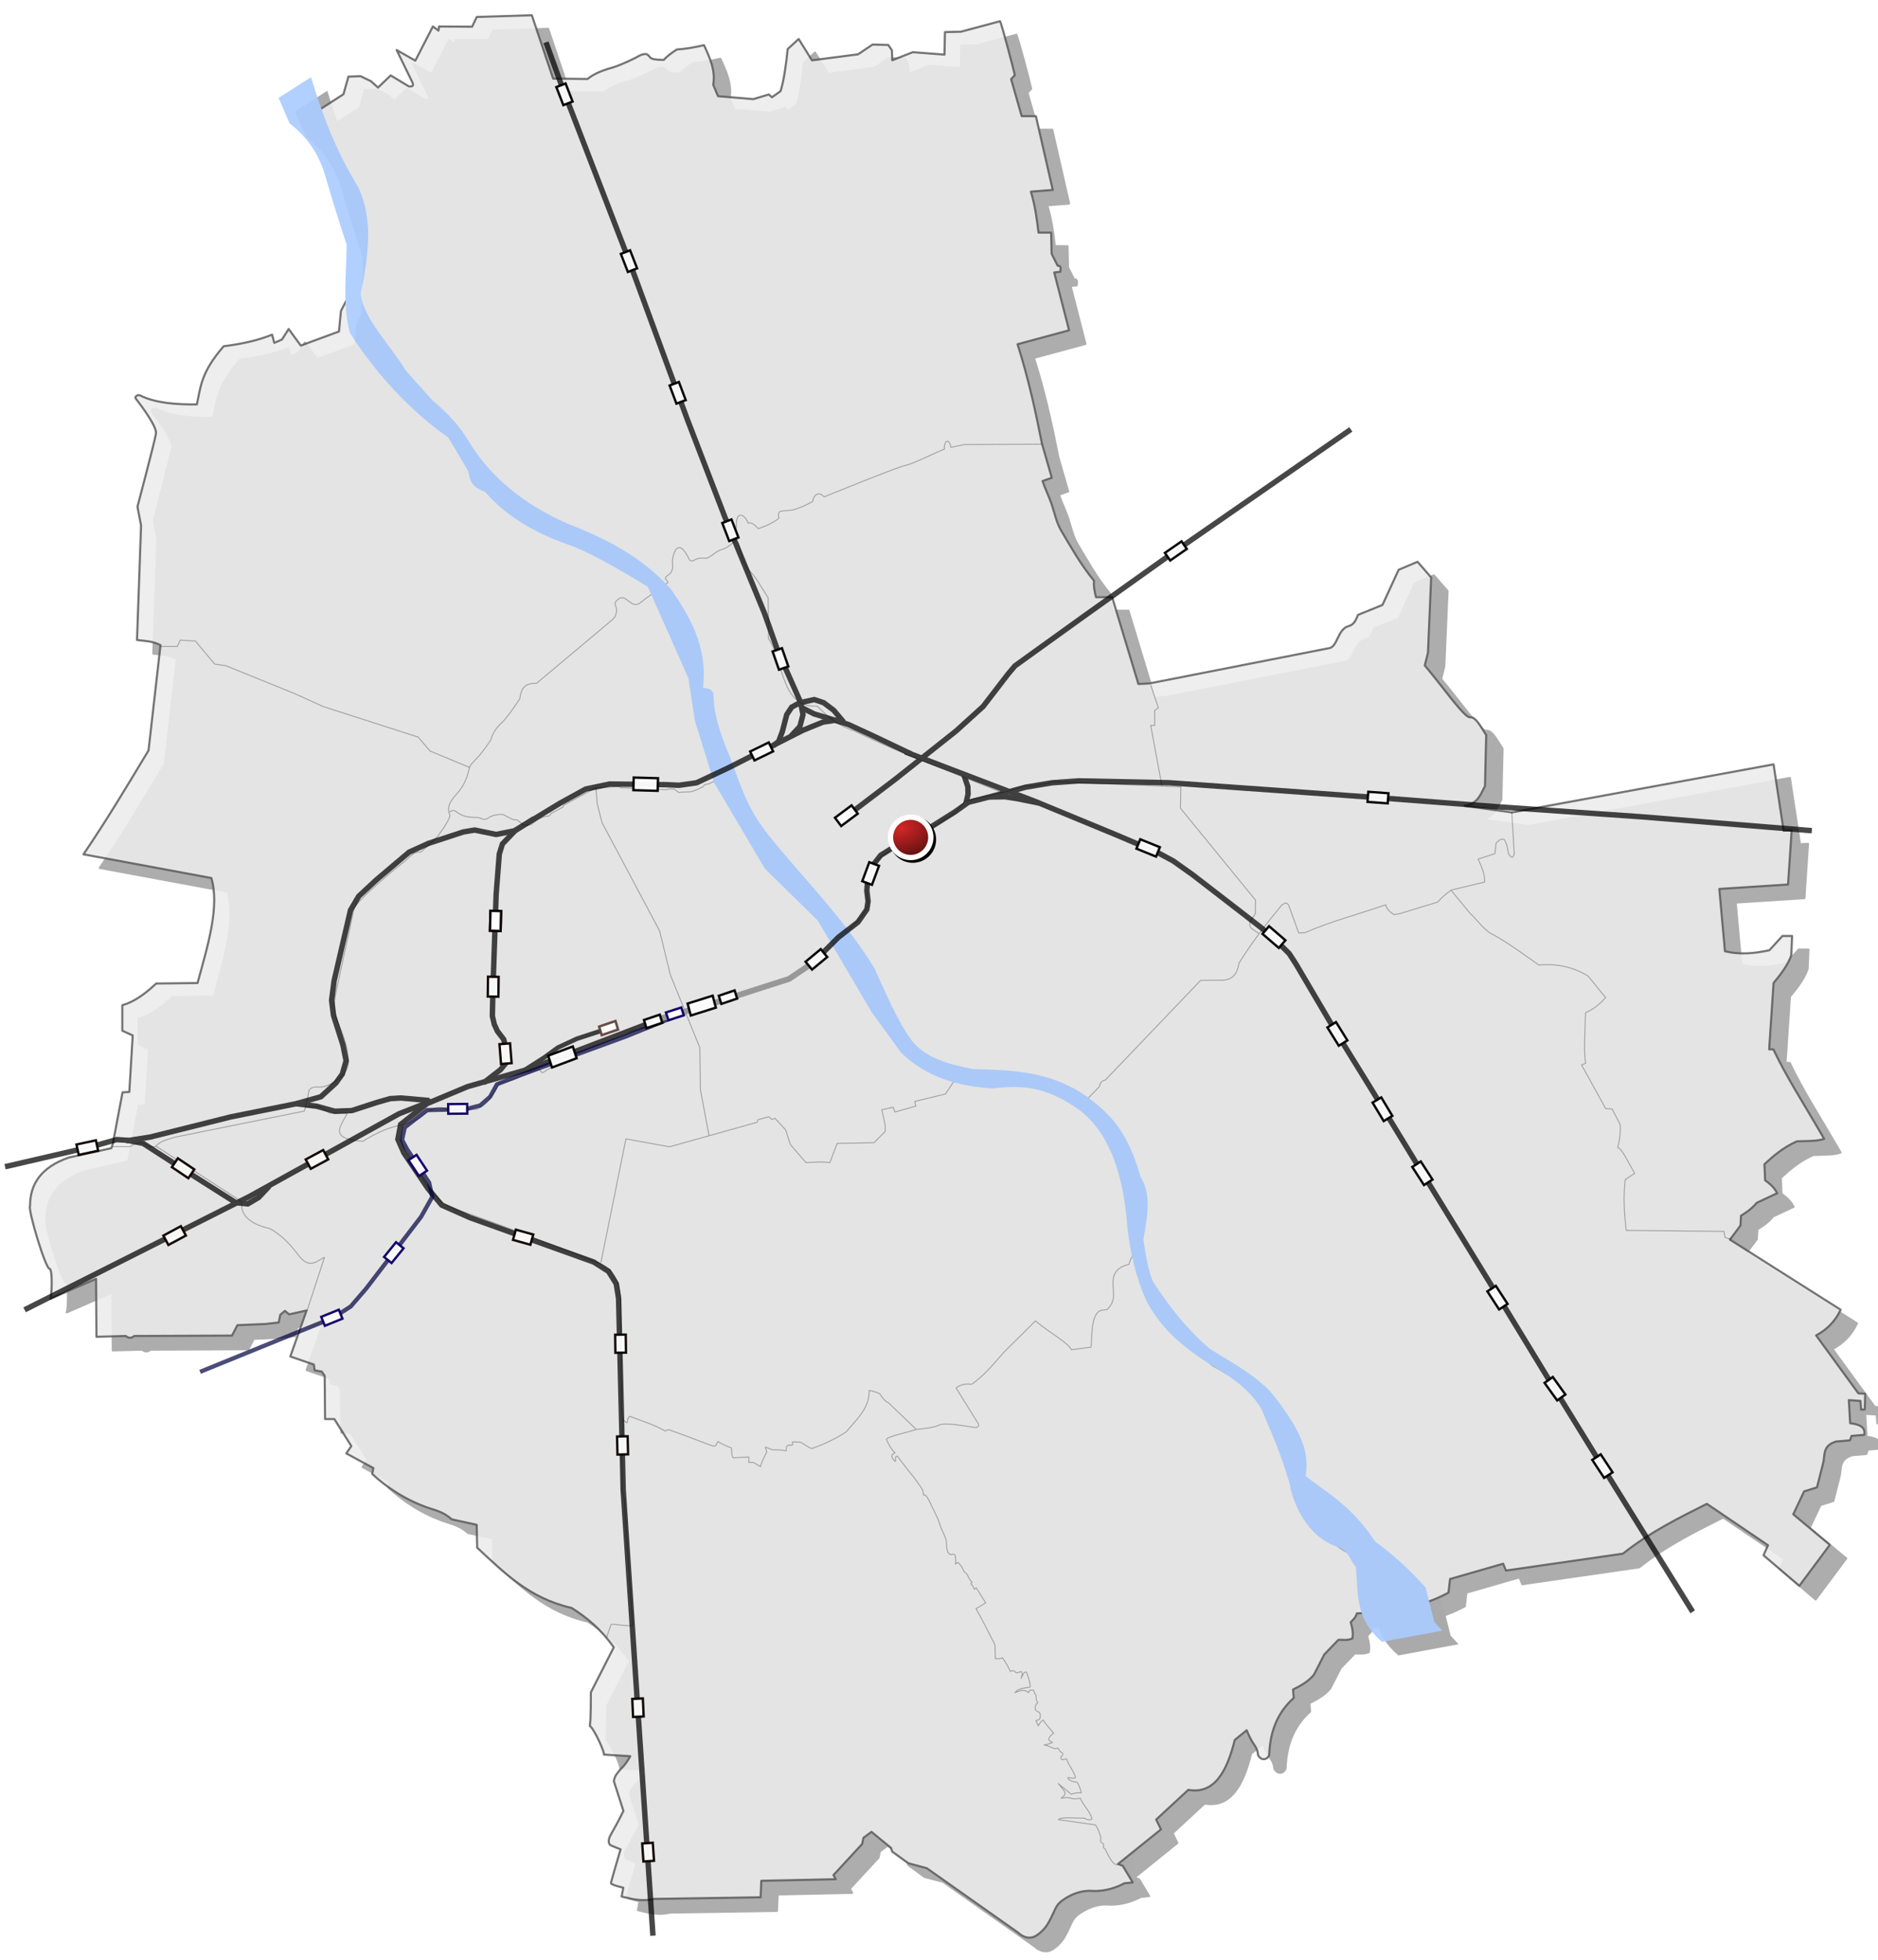 <?xml version="1.0" encoding="UTF-8" standalone="no"?>
<!-- Created with Inkscape (http://www.inkscape.org/) -->
<svg
   xmlns:svg="http://www.w3.org/2000/svg"
   xmlns="http://www.w3.org/2000/svg"
   xmlns:xlink="http://www.w3.org/1999/xlink"
   xmlns:inkscape="http://www.inkscape.org/namespaces/inkscape"
   version="1.0"
   width="1036.885"
   height="1082"
   id="svg2">
  <defs
     id="defs4">
    <linearGradient
       id="linearGradient7152">
      <stop
         style="stop-color:#d42626;stop-opacity:1"
         offset="0"
         id="stop7154" />
      <stop
         style="stop-color:#d42626;stop-opacity:0"
         offset="1"
         id="stop7156" />
    </linearGradient>
    <linearGradient
       id="linearGradient3238">
      <stop
         style="stop-color:#ffffff;stop-opacity:1"
         offset="0"
         id="stop3240" />
      <stop
         style="stop-color:#000005;stop-opacity:1"
         offset="1"
         id="stop3242" />
    </linearGradient>
    <linearGradient
       id="linearGradient3190">
      <stop
         style="stop-color:#000000;stop-opacity:0.247"
         offset="0"
         id="stop3192" />
      <stop
         style="stop-color:#000000;stop-opacity:0"
         offset="1"
         id="stop3194" />
    </linearGradient>
    <linearGradient
       id="linearGradient3178">
      <stop
         style="stop-color:#bfbfbf;stop-opacity:0.812"
         offset="0"
         id="stop3198" />
      <stop
         style="stop-color:#dfdfdf;stop-opacity:0.906"
         offset="0.875"
         id="stop3200" />
      <stop
         style="stop-color:#efefef;stop-opacity:0.953"
         offset="0.938"
         id="stop3202" />
      <stop
         style="stop-color:#f7f7f7;stop-opacity:0.976"
         offset="0.969"
         id="stop3204" />
      <stop
         style="stop-color:#fbfbfb;stop-opacity:0.988"
         offset="0.984"
         id="stop3206" />
      <stop
         style="stop-color:#fdfdfd;stop-opacity:0.992"
         offset="0.992"
         id="stop3208" />
      <stop
         style="stop-color:#fefefe;stop-opacity:0.996"
         offset="0.996"
         id="stop3210" />
      <stop
         style="stop-color:#fefefe;stop-opacity:0.996"
         offset="0.998"
         id="stop3212" />
      <stop
         style="stop-color:#fefefe;stop-opacity:0.996"
         offset="0.999"
         id="stop3214" />
      <stop
         style="stop-color:#fefefe;stop-opacity:0.996"
         offset="1"
         id="stop3216" />
      <stop
         style="stop-color:#ffffff;stop-opacity:1"
         offset="1"
         id="stop3182" />
    </linearGradient>
    <marker
       refX="0"
       refY="0"
       orient="auto"
       id="RazorWire">
       style=&quot;overflow:visible&quot;&gt;
      <path
   d="M 0.023,-0.74 L 0.023,0.697 L -7.759,3.01 L 10.679,3.01 L 3.491,0.697 L 3.491,-0.74 L 10.741,-2.896 L -7.727,-2.896 L 0.023,-0.74 z "
   transform="scale(0.8,0.8)"
   style="fill:#808080;fill-opacity:1;fill-rule:evenodd;stroke:#000000;stroke-width:0.1pt"
   id="path8663" />
</marker>
    <marker
       refX="0"
       refY="0"
       orient="auto"
       style="overflow:visible"
       id="Dot_l">
      <path
         d="M -2.5,-1 C -2.5,1.76 -4.74,4 -7.5,4 C -10.26,4 -12.5,1.76 -12.5,-1 C -12.5,-3.76 -10.26,-6 -7.5,-6 C -4.74,-6 -2.5,-3.76 -2.5,-1 z "
         transform="matrix(0.8,0,0,0.8,5.92,0.8)"
         style="fill-rule:evenodd;stroke:#000000;stroke-width:1pt;marker-start:none;marker-end:none"
         id="path8555" />
    </marker>
    <marker
       refX="0"
       refY="0"
       orient="auto"
       style="overflow:visible"
       id="Arrow1Sstart">
      <path
         d="M 0,0 L 5,-5 L -12.5,0 L 5,5 L 0,0 z "
         transform="matrix(0.2,0,0,0.2,1.2,0)"
         style="fill-rule:evenodd;stroke:#000000;stroke-width:1pt;marker-start:none"
         id="path8505" />
    </marker>
    <filter
       id="filter6177">
      <feGaussianBlur
         id="feGaussianBlur6179"
         stdDeviation="1.231"
         inkscape:collect="always" />
    </filter>
    <radialGradient
       cx="10.49"
       cy="277.217"
       r="14.913"
       fx="10.49"
       fy="277.217"
       id="radialGradient8135"
       xlink:href="#linearGradient7152"
       gradientUnits="userSpaceOnUse"
       gradientTransform="matrix(3.325,-0.545,0.382,2.33,-130.253,-363.02)" />
    <filter
       id="filter10203">
      <feGaussianBlur
         id="feGaussianBlur10205"
         stdDeviation="12.15"
         inkscape:collect="always" />
    </filter>
    <radialGradient
       cx="10.49"
       cy="277.217"
       r="14.913"
       fx="10.49"
       fy="277.217"
       id="radialGradient2476"
       xlink:href="#linearGradient7152"
       gradientUnits="userSpaceOnUse"
       gradientTransform="matrix(3.325,-0.545,0.382,2.33,-130.253,-363.02)" />
  </defs>
  <g
     style="opacity:0.458;display:inline"
     id="layer3">
    <g
       transform="matrix(0.588,0,0,0.588,380.274,401.351)"
       style="opacity:0.73;fill:#000000;fill-opacity:1;display:inline;filter:url(#filter10203)"
       id="g2451">
      <g
         transform="matrix(1.759,0,0,1.759,-552.794,-1216.819)"
         style="opacity:0.96;fill:#000000;fill-opacity:1;stroke:#000000;stroke-width:1.131;stroke-miterlimit:4;stroke-dasharray:none;stroke-opacity:1;display:inline"
         id="g2453">
        <path
           d="M 136.25,487.937 L 115.866,495.443 L 109.392,486.604 L 105.854,492.203 L 101.707,494.005 L 100.566,489.618 C 92.469,492.908 83.714,494.664 74.698,495.809 C 62.22,510.209 62.434,517.984 60.399,526.855 C 50.203,526.939 38.543,526.317 30.019,522.033 C 28.569,521.444 27.215,522.941 27.685,523.555 C 31.601,528.672 39.052,538.737 38.578,542.407 C 38.15,545.726 28.693,581.467 28.693,581.467 L 30.621,591.473 L 28.451,652.596 C 32.377,653.161 36.462,652.998 40.989,655.368 L 34.6,711.548 C 23.425,730.133 12.304,748.731 -0.121,767.004 L 68.115,779.663 C 72.688,794.943 66.259,815.558 60.761,835.722 L 38.699,835.963 C 31.868,842.39 25.867,846.16 20.615,847.536 L 20.615,861.159 L 26.161,863.691 L 24.352,893.83 L 20.736,894.071 L 15.552,921.447 L 14.762,923.865 L -8.04,928.876 C -22.874,934.077 -28.645,943.135 -28.655,954.645 C -29.933,956.402 -20.215,988.934 -18.142,988.248 C -16.418,989.099 -17.14,1004.106 -17.813,1004.24 L 6.597,993.608 L 6.803,1024.531 L 22.471,1024.119 C 23.726,1025.148 25.124,1025.599 27.006,1024.119 L 79.163,1023.913 L 82.05,1018.347 L 96.893,1017.728 L 104.108,1016.904 L 104.933,1012.78 L 107.407,1010.719 L 109.674,1012.574 L 118.951,1010.513 L 110.293,1035.045 L 122.868,1039.374 L 123.28,1042.467 L 126.991,1043.085 L 128.64,1045.353 L 128.847,1068.442 L 133.794,1068.442 L 142.865,1082.873 L 140.185,1086.79 L 154.616,1094.624 L 153.997,1097.716 C 161.528,1104.8 172.143,1111.992 184.977,1116.202 C 188.93,1117.499 192.5,1118.413 196.441,1121.99 L 209.787,1124.903 L 210.022,1137.1 C 224.547,1150.52 237.58,1164.019 260.435,1169.279 C 268.524,1174.381 276.234,1180.727 282.961,1190.303 L 270.733,1214.33 C 270.733,1214.33 270.801,1229.44 270.157,1232.229 C 272.431,1233.692 278.173,1246.303 277.71,1247.558 L 291.746,1248.434 C 290.131,1251.325 288.734,1253.249 286.754,1255.183 C 284.928,1257.38 283.434,1258.722 283.007,1261.763 L 288.109,1277.615 C 285.607,1282.836 283.679,1286.172 281.312,1290.425 C 279.934,1292.861 279.946,1295.021 281.262,1295.956 L 286.584,1298.146 C 286.584,1298.146 282.102,1313.395 281.459,1315.969 C 280.962,1317.078 288.052,1318.59 288.052,1318.59 L 287.149,1323.319 C 292.941,1324.805 298.135,1326.064 304.403,1324.607 L 361.352,1323.734 L 361.708,1314.932 L 401.463,1314.085 L 400.226,1311.882 L 415.581,1295.249 L 416.242,1291.989 L 420.524,1288.807 L 430.981,1297.413 L 431.581,1299.336 L 440.141,1305.55 L 450.034,1308.203 L 498.799,1342.6 C 498.799,1342.6 502.32,1346.337 506.845,1344.969 C 509.149,1344.272 512.656,1341.099 514.46,1338.195 C 517.778,1332.85 518.444,1328.813 521.028,1326.532 C 522.3,1325.41 529.228,1319.696 538.423,1320.316 C 545.047,1320.763 551.729,1318.365 555.492,1316.266 L 559.998,1315.801 L 554.696,1306.964 L 552.165,1305.933 L 575.083,1287.473 L 572.493,1282.256 L 589.644,1266.376 C 603.425,1268.846 610.205,1256.888 614.46,1239.724 L 620.824,1234.563 C 620.824,1234.563 622.599,1239.227 624.691,1242.077 C 626.984,1245.202 626.847,1247.796 626.847,1247.796 C 629.092,1251.73 632.459,1249.636 632.853,1247.581 C 633.366,1233.436 638.405,1224.068 645.94,1217.333 L 645.568,1212.828 C 649.476,1210.849 653.807,1208.575 656.749,1204.856 L 662.257,1194.098 L 669.768,1186.305 C 672.483,1186.168 674.175,1186.832 677.26,1185.583 C 677.49,1183.745 677.842,1182.153 676.367,1176.908 C 677.48,1175.525 678.7,1175.004 679.636,1172.215 C 687.308,1171.962 693.883,1170.248 700.972,1168.247 C 710.64,1169.105 719.784,1165.786 728.532,1161.127 L 729.39,1153.833 L 757.708,1145.681 L 759.21,1149.328 L 821.637,1140.318 C 836.582,1128.502 851.528,1121.24 866.473,1113.717 L 899.081,1135.813 L 896.721,1141.176 L 915.814,1157.48 L 932.118,1135.599 L 912.596,1119.294 L 918.388,1107.066 L 925.253,1104.921 L 928.471,1092.264 C 929.686,1087.989 927.917,1082.766 935.336,1080.465 L 942.844,1079.822 L 943.702,1077.462 L 950.484,1076.892 C 951.308,1072.661 947.807,1071.235 942.976,1070.671 L 942.242,1058.353 L 948.464,1058.782 L 948.793,1063.435 L 950.782,1063.303 L 950.996,1054.937 L 947.349,1054.722 L 924.792,1023.789 C 930.762,1020.692 935.279,1015.809 937.869,1010.1 L 878.793,972.681 L 884.41,965.133 L 884.708,959.901 C 887.61,958.125 890.475,956.178 893.074,953.036 L 904.015,947.888 C 903.002,945.897 901.486,943.775 897.579,941.023 L 897.208,932.409 C 902.008,928.037 906.868,923.683 914.527,920.214 C 919.533,919.976 924.953,920.291 929.115,918.927 C 916.096,896.498 909.527,886.796 901.985,871.12 L 899.725,871.087 L 902.084,835.69 C 906.079,830.869 909.804,826.012 911.524,820.888 L 911.953,810.591 L 906.804,810.591 L 899.84,818.205 C 891.665,820.01 883.688,820.62 876.127,818.743 L 873.123,785.491 L 909.807,783.131 L 911.738,754.17 L 907.447,754.385 L 902.059,718.988 L 762.46,744.648 L 737.171,741.135 C 744.558,739.844 745.697,734.752 748.029,730.572 L 748.673,703.327 C 745.843,699.089 743.174,693.474 739.949,693.845 C 736.987,694.185 723.898,675.429 715.875,666.214 L 717.58,659.463 L 719.308,619.233 L 712.014,610.866 L 701.94,615.116 L 693.308,633.895 L 680.264,639.184 C 679.147,641.661 678.337,644.379 675.153,645.231 C 669.459,646.722 669.292,656.08 665.032,656.916 L 568.817,675.802 L 563.01,676.083 L 548.997,629.745 L 540.392,629.745 C 539.657,626.813 538.997,623.881 539.32,620.949 C 531.948,612.008 526.786,602.535 521.968,594.522 C 519.146,589.831 518.216,584.357 516.391,579.253 C 514.944,575.202 513.136,571.649 511.86,567.747 L 516.795,566.03 L 511.517,547.724 C 508.052,530.095 504.102,512.209 498.502,494.734 L 526.019,487.299 L 518.082,456.407 L 521.366,456.027 C 521.241,455.164 522.327,452.793 519.903,452.797 L 516.712,446.481 L 516.432,435.169 L 509.683,435.153 C 508.848,427.544 507.698,420.132 505.639,413.287 L 517.307,412.388 L 508.296,372.998 L 500.705,372.956 L 495.07,353.22 L 497.058,351.075 C 496.147,347.009 489.946,323.445 489.121,322.328 L 468.312,327.906 L 459.73,328.12 L 459.516,340.134 L 442.568,338.847 L 431.628,343.137 L 431.413,337.774 L 429.482,334.985 L 421.116,334.771 L 413.354,339.982 L 388.734,343.172 L 381.657,331.809 L 375.776,337.192 C 375.052,345.042 373.584,355.097 371.952,359.66 L 367.403,362.908 L 365.709,361.413 L 357.436,363.904 L 338.597,362.31 L 336.053,356.229 C 337.375,348.498 334.171,341.775 331.122,335.098 C 326.105,336.225 321.664,337.107 316.59,337.412 C 313.655,339.328 311.511,340.912 309.592,342.973 C 300.737,342.903 303.085,341.262 300.542,339.93 C 299.67,339.627 297.817,340.033 296.762,340.653 C 294.654,341.892 287.866,345.259 282.585,346.967 C 274.922,349.025 271.574,351.082 268.924,353.14 L 250.584,352.94 L 239.221,319.15 L 209.817,320.047 L 207.325,325.23 L 189.682,325.131 L 189.383,327.324 L 186.393,325.131 L 177.023,343.371 L 167.056,337.69 L 175.507,355.038 C 176.353,357.053 175.219,357.321 173.467,357.043 L 163.866,351.246 L 157.115,357.719 L 153.262,354.285 L 147.772,351.65 L 141.308,351.886 L 138.659,361.292 L 114.438,376.862 C 121.063,385.962 127.285,395.162 135.06,403.974 C 139.411,410.918 143.908,418.008 144.802,429.008 L 142.97,466.087 L 137.336,476.91 L 136.25,487.937 z "
           style="opacity:1;fill:#000000;fill-opacity:1;fill-rule:evenodd;stroke:#000000;stroke-width:1.131;stroke-linecap:butt;stroke-linejoin:round;stroke-miterlimit:4;stroke-dasharray:none;stroke-opacity:1"
           id="path2455" />
      </g>
      <g
         transform="matrix(1.759,0,0,1.759,-552.794,-1216.819)"
         style="opacity:0.326;fill:#000000;fill-opacity:1;display:inline"
         id="g2457">
        <path
           d="M 143.45,465.647 C 143.205,493.797 156.868,515.887 182.149,526.791 C 186.836,528.808 195.519,534.989 205.008,548.792 C 209.585,555.448 210.825,564.664 218.627,573.346 C 233.47,587.836 246.76,594.434 268.213,599.082 C 292.014,604.224 327.577,632.819 328.386,680.492 C 328.684,697.986 334.849,718.023 343.862,733.185 C 349.048,741.909 354.838,751.644 361.155,763.625 C 366.309,773.15 373.274,781.021 382.18,787.949 C 390.274,795.166 397.682,802.694 403.644,811.335 C 408.782,817.153 417.385,831.749 424.656,847.364 C 427.718,853.94 438.132,878.078 465.484,885.589 C 477.071,888.771 480.969,887.726 488.588,886.979 C 491.124,886.73 495.529,886.626 499.117,887.031 C 511.135,888.388 522.987,892.126 534.549,900.632 C 550.186,913.707 561.707,932.982 560.898,956.906 C 560.359,971.666 562.461,980.458 567.344,993.447 C 574.753,1013.159 587.283,1028.535 602.738,1040.089 C 617.937,1049.236 647.004,1061.751 651.646,1104.863 C 653.162,1121.396 665.106,1136.02 676.376,1140.627 C 687.8,1145.296 698.587,1153.777 701.263,1168.273"
           style="opacity:1;fill:#000000;fill-opacity:1;fill-rule:evenodd;stroke:#000000;stroke-width:0.5;stroke-linecap:butt;stroke-linejoin:round;stroke-miterlimit:4;stroke-dasharray:none;stroke-opacity:1;display:inline"
           id="path2459" />
        <path
           d="M 333.822,917.218 L 329.241,892.865 L 328.879,870.201 L 313.207,831.502 L 307.42,807.873 L 276.662,750.035 L 274.139,740.147 L 273.456,731.904"
           style="opacity:1;fill:#000000;fill-opacity:1;fill-rule:evenodd;stroke:#000000;stroke-width:0.5;stroke-linecap:butt;stroke-linejoin:round;stroke-miterlimit:4;stroke-dasharray:none;stroke-opacity:1;display:inline"
           id="path2461" />
        <path
           d="M 276.075,984.971 L 289.457,918.906 L 312.724,923.125 L 359.621,909.985 L 359.862,908.658 L 365.77,907.091 L 367.337,908.538 L 369.025,907.935 L 374.691,914.083 L 377.222,921.92 L 385.541,931.564 L 393.618,931.203 L 398.32,931.564 L 402.178,921.317 L 421.828,920.955 L 427.856,914.927 L 427.856,911.793 L 426.048,903.354 L 432.076,902.028 L 433.04,904.559 L 444.131,901.425 L 443.649,898.893 L 460.045,894.915 L 465.832,886.235"
           style="opacity:1;fill:#000000;fill-opacity:1;fill-rule:evenodd;stroke:#000000;stroke-width:0.5;stroke-linecap:butt;stroke-linejoin:round;stroke-miterlimit:4;stroke-dasharray:none;stroke-opacity:1;display:inline"
           id="path2463" />
        <path
           d="M 569.568,676.726 L 573.644,688.74 L 571.713,690.241 L 571.713,698.179 L 569.568,698.179 L 575.575,730.572"
           style="opacity:1;fill:#000000;fill-opacity:1;fill-rule:evenodd;stroke:#000000;stroke-width:0.5;stroke-linecap:butt;stroke-linejoin:round;stroke-miterlimit:4;stroke-dasharray:none;stroke-opacity:1;display:inline"
           id="path2465" />
        <path
           d="M 627.173,809.209 L 623.105,806.333 C 622.014,804.441 622.501,803.358 623.216,802.01 L 625.456,798.68 L 625.56,791.498 L 585.443,742.371 L 585.658,731.001 L 518.511,728.212 L 506.712,730.572 L 503.065,730.358 L 489.764,734.219 L 470.457,738.724 L 464.879,745.16 L 446.43,756.53 L 440.638,758.89 C 421.041,770.558 415.766,772.542 418.756,794.287 C 415.492,801.129 410.058,806.236 403.954,810.805"
           style="opacity:1;fill:#000000;fill-opacity:1;fill-rule:evenodd;stroke:#000000;stroke-width:0.5;stroke-linecap:butt;stroke-linejoin:round;stroke-miterlimit:4;stroke-dasharray:none;stroke-opacity:1;display:inline"
           id="path2467" />
        <path
           d="M 490.622,734.219 C 464.236,723.356 437.849,714.075 411.462,701.182 C 402.277,698.197 396.764,693.114 391.511,687.881 C 372.037,688.944 373.986,664.388 365.553,651.841 L 365.339,629.959 C 361.531,624.316 359.276,619.66 356.321,616.66 C 350.027,610.28 352.043,606.744 349.035,600.14"
           style="opacity:1;fill:#000000;fill-opacity:1;fill-rule:evenodd;stroke:#000000;stroke-width:0.5;stroke-linecap:butt;stroke-linejoin:round;stroke-miterlimit:4;stroke-dasharray:none;stroke-opacity:1;display:inline"
           id="path2469" />
        <path
           d="M 41.223,656.043 L 49.96,656.043 L 51.528,652.683 L 59.593,653.131 L 69.899,665.453 L 75.948,666.349 L 112.914,681.359 L 127.7,688.08 L 178.556,704.435 L 184.829,711.828 L 206.337,720.79"
           style="fill:#000000;fill-opacity:1;fill-rule:evenodd;stroke:#000000;stroke-width:0.5;stroke-linecap:butt;stroke-linejoin:round;stroke-miterlimit:4;stroke-dasharray:none;stroke-opacity:1"
           id="path2471" />
        <path
           d="M 321.267,852.298 L 295.951,860.812 C 293.86,860.455 291.769,861.641 289.678,863.052 L 272.875,869.101 C 268.992,870.823 265.109,872.855 261.225,874.03 C 255.774,876.306 250.322,880.311 244.871,883.663 L 243.079,881.871 L 233.893,885.456 L 228.964,887.472 L 221.571,889.04 C 220.821,892.024 219.255,894.192 217.314,895.985 C 216.275,899.5 213.087,901.403 209.697,903.155 L 193.343,903.155 C 190.37,901.31 186.635,901.63 180.573,906.963 C 177.361,909.188 174.15,910.15 170.939,911.22 C 162.939,912.503 155.794,915.925 148.984,920.181 C 129.739,918.981 137.815,911.476 140.694,905.171 L 131.285,905.171 L 126.356,901.81 L 118.291,901.81"
           style="fill:#000000;fill-opacity:1;fill-rule:evenodd;stroke:#000000;stroke-width:0.5;stroke-linecap:butt;stroke-linejoin:round;stroke-miterlimit:4;stroke-dasharray:none;stroke-opacity:1"
           id="path2473" />
        <path
           d="M 170.57,911.444 C 169.354,915.71 169.115,921.983 171.018,924.438 C 172.892,926.854 176.402,931.851 180.09,938.577 C 183.797,945.337 186.698,947.999 189.37,950.986 C 192.042,953.974 196.316,955.616 200.551,957.191 C 225.768,965.833 250.777,975.721 275.788,985.6 C 282.088,988.018 285.974,994.159 286.541,1003.298 L 287.15,1065.612 C 288.189,1070.357 287.744,1076.608 287.091,1083.169 C 286.903,1085.054 287.589,1096.574 287.544,1104.035 C 286.924,1108.405 289.296,1110.161 288.729,1114.689 L 293.037,1178.829 C 285.089,1178.647 281.492,1177.274 281.324,1178.558 L 279.148,1184.959"
           style="fill:#000000;fill-opacity:1;fill-rule:evenodd;stroke:#000000;stroke-width:0.5;stroke-linecap:butt;stroke-linejoin:round;stroke-miterlimit:4;stroke-dasharray:none;stroke-opacity:1"
           id="path2475" />
        <path
           d="M 533.754,899.654 L 542.219,890.966 C 542.464,888.862 543.609,887.838 545.338,887.513 L 596.24,834.272 L 608.493,834.16 C 614.315,833.648 615.903,829.649 616.735,825.027 C 623.825,813.662 631.594,803.656 639.569,794.062 C 640.731,793.464 641.804,791.982 643.245,794.173 L 648.591,808.987 L 651.821,808.876 C 665.042,803.012 680.632,798.925 695.038,793.95 C 695.665,796.723 697.618,797.836 699.382,799.186 L 702.278,798.74 L 722.773,792.502 C 724.588,790.587 726.032,788.811 730.125,786.042 L 747.835,781.81 C 748.043,777.725 746.2,773.641 744.382,769.557 L 753.292,766.661 L 753.961,760.981 C 755.32,759.731 756.658,758.324 758.305,759.087 C 760.323,762.677 759.942,764.348 760.644,766.884 C 761.745,768.324 762.841,769.688 763.651,766.773 L 762.315,744.384"
           style="fill:#000000;fill-opacity:1;fill-rule:evenodd;stroke:#000000;stroke-width:0.5;stroke-linecap:butt;stroke-linejoin:round;stroke-miterlimit:4;stroke-dasharray:none;stroke-opacity:1"
           id="path2477" />
        <path
           d="M 879.629,972.566 L 876.148,971.495 L 875.613,968.282 L 823.397,967.746 C 822.348,958.754 821.784,950.403 822.862,940.701 L 827.949,937.22 C 824.877,932.405 821.284,923.948 818.845,923.564 C 819.93,919.458 820.524,915.352 820.184,911.247 L 815.9,902.946 L 812.419,902.678 L 799.566,879.382 L 801.708,878.578 C 800.625,871.188 801.482,860.887 801.708,851.534 C 806.113,849.691 809.432,846.761 812.419,843.5 L 803.047,831.986 C 793.46,826.245 784.974,825.457 776.805,826.095 C 768.879,820.633 761.284,814.839 752.706,810.029 C 748.421,808.469 744.137,802.338 739.853,798.247 L 729.945,786.197"
           style="fill:#000000;fill-opacity:1;fill-rule:evenodd;stroke:#000000;stroke-width:0.5;stroke-linecap:butt;stroke-linejoin:round;stroke-miterlimit:4;stroke-dasharray:none;stroke-opacity:1"
           id="path2479" />
        <path
           d="M 423.038,427.011 L 416.978,430.258 C 415.494,430.362 414.293,430.748 413.731,431.773 C 411.95,432.768 409.895,433.681 407.454,434.479 L 400.636,434.803 L 398.364,433.072 C 396.995,433.045 395.545,432.693 394.359,433.396 L 369.703,432.339 L 369.051,431.656 L 356.157,432.531 L 339.364,441.68 L 338.95,442.688 L 332.673,446.058 C 331.895,447.739 330.807,447.562 329.751,447.573 C 325.952,448.652 324.102,450.38 321.959,452.01 C 319.486,452.702 318.747,452.093 317.306,452.01 C 316.593,450.956 315.465,450.316 314.492,449.521 C 311.931,449.806 309.369,447.61 306.808,446.599 C 303.522,446.56 300.86,447.145 299.016,448.547 C 296.419,450.243 295.356,448.238 293.28,448.223 C 288.507,448.187 285.429,447.694 282.35,445.409 C 280.452,443.774 279.523,444.725 278.454,445.301"
           transform="translate(-83.143,299.116)"
           style="fill:#000000;fill-opacity:1;fill-rule:evenodd;stroke:#000000;stroke-width:0.5;stroke-linecap:butt;stroke-linejoin:round;stroke-miterlimit:4;stroke-dasharray:none;stroke-opacity:1"
           id="path2481" />
        <path
           d="M 635.45,1007.307 C 634.606,1007.074 634.035,1007.441 632.734,1006.2 C 630.847,1004.16 629.683,1001.397 628.372,998.78 C 626.419,997.952 628.639,996.613 626.9,995.689 C 625.162,994.766 626.254,993.792 626.121,992.819 C 625.552,990.267 624.555,988.022 623.277,985.978 L 603.457,983.161 C 604.391,981.54 612.104,982.424 617.24,982.356 C 618.658,983.207 620.048,983.623 621.365,982.859 C 620.628,978.942 616.649,975.53 615.127,971.691 C 613.708,972.06 612.096,972.365 610.165,971.691 C 608.233,971.017 606.664,971.578 604.914,971.691 C 605.985,970.886 607.047,970.079 607.027,969.075 C 606.618,967.235 604.634,965.587 603.356,963.844 L 610.301,969.619 C 612.179,968.888 613.752,968.715 615.63,968.874 C 615.94,968.998 613.945,962.896 613.115,963.039 C 611.071,963.39 607.903,961.375 608.588,960.698 C 610.009,960.797 611.615,961.455 612.59,960.7 C 611.838,957.44 608.787,953.976 607.783,950.664 C 606.591,950.779 604.843,952.148 604.764,949.758 C 605.551,949.114 606.034,948.418 605.61,947.572 C 604.381,947.069 603.863,945.855 603.095,944.891 C 601.14,946.134 599.474,943.816 595.786,943.281 C 597.666,943.059 599.225,942.45 600.305,941.938 C 599.412,941.428 598.173,941.169 598.325,939.898 C 598.937,938.732 599.537,937.894 600.941,936.981 C 598.515,934.062 596.856,932.552 595.307,929.938 C 594.399,930.653 593.499,931.446 592.691,933.158 L 591.446,930.292 C 592.188,930.107 593.043,930.071 593.597,929.133 C 594.001,926.686 593.568,925.83 592.486,925.551 C 590.706,925.091 590.505,922.136 592.479,920.698 C 591.511,919.518 591.508,917.92 591.509,916.74 C 590.705,915.985 590.499,914.99 590.176,914.042 C 588.693,913.755 587.75,914.144 587.484,915.379 C 585.069,913.181 582.693,914.5 580.24,915.379 C 581.171,914.222 582.128,913.144 588.166,912.489 C 588.892,912.204 588.062,908.929 586.453,904.484 C 584.943,903.836 584.377,906.291 583.522,907.796 C 583.95,906.537 584.583,904.749 583.435,904.081 C 582.447,904.457 581.109,905.286 580.331,904.275 C 579.534,903.24 578.604,903.799 577.703,904.011 C 576.804,901.473 575.022,899.083 573.575,896.636 C 572.756,897.491 571.168,897.192 569.779,897.194 L 569.562,889.759 C 566.192,883.234 563.029,876.852 559.477,870.551 L 564.637,867.462 L 559.591,859.411 L 558.533,860.216 C 557.965,858.386 557.291,857.824 556.624,857.173 L 557.418,856.357 C 556.477,855.79 555.62,854.209 555.072,852.955 C 554.379,851.352 553.187,851.289 552.756,850.022 C 551.839,847.971 551.25,847.379 549.832,845.828 L 548.423,846.734 C 548.707,845.205 548.752,843.616 548.227,841.885 C 546.975,840.962 546.121,842.032 545.639,841.592 C 544.162,840.68 544.482,840.003 543.95,838.903 L 543.493,833.856 C 542.21,829.759 540.927,828.819 540.021,824.877 C 538.704,821.294 537.933,820.287 536.831,817.871 C 534.598,812.977 532.635,808.88 531.491,809.927 C 531.311,806.846 529.944,805.516 528.704,803.812 C 526.478,800.407 524.933,798.877 523.069,796.467 L 517.435,789.123 C 516.647,789.19 516.454,789.109 516.505,791.885 C 515.789,791.957 515.186,790.675 514.444,789.231 C 514.588,788.238 515.334,787.768 516.228,787.374 C 513.715,784.993 512.852,782.612 511.6,780.231 C 512.171,778.679 521.928,776.689 527.496,774.899 C 531.89,774.311 536.283,774.271 540.676,772.182 C 544.802,771.43 552.356,772.859 559.289,773.893 C 560.651,773.685 561.044,772.992 560.798,771.981 L 548.825,752.765 C 550.608,751.393 552.745,750.27 557.176,750.752 C 563.735,746.261 568.807,739.986 574.078,733.95 L 591.182,716.948 C 597.942,722.752 609.021,728.819 610.399,732.341 L 620.862,730.932 C 621.477,725.313 620.718,712.831 626.295,711.313 L 629.414,710.911 C 635.028,705.515 632.044,700.484 632.633,695.115 C 633.166,690.015 636.616,687.831 641.153,686.735 C 641.939,683.231 643.419,681.115 645.813,680.829"
           transform="translate(-83.143,299.116)"
           style="fill:#000000;fill-opacity:1;fill-rule:evenodd;stroke:#000000;stroke-width:0.5;stroke-linecap:butt;stroke-linejoin:round;stroke-miterlimit:4;stroke-dasharray:none;stroke-opacity:1"
           id="path2483" />
        <path
           d="M 527.508,774.795 L 512.829,760.712 C 510.504,759.649 509.252,757.687 508.092,755.791 C 506.246,755.051 504.412,754.266 502.4,754.105 C 502.677,760.066 499.737,765.059 495.477,770.033 L 490.1,776.234 C 484.684,779.72 478.425,782.837 471.835,785.053 C 470.413,784.919 466.799,781.854 465.403,781.651 C 464.976,781.589 461.514,781.543 461.514,781.543 L 461.482,783.275 L 459.263,783.226 C 457.945,784.009 458.186,785.183 458.172,786.292 C 455.725,785.823 453.279,785.711 450.832,785.752 C 449.732,785.332 448.941,785.066 447.048,784.25 C 447.059,785.077 447.663,785.718 447.734,786.972 C 446.359,789.839 444.906,792.352 444.456,794.751 L 440.567,792.473 L 438.192,792.468 L 438.204,789.598 L 429.814,790.014 C 428.88,788.534 429.133,786.461 428.814,784.673 C 426.504,783.957 424.063,782.722 421.583,781.327 L 420.736,783.137 C 420.314,783.758 419.717,784.132 418.083,783.323 C 416.769,783.087 404.417,778.047 395.303,774.956 L 393.62,775.738 C 387.188,772.103 380.879,770.317 374.524,767.836 C 373.688,768.593 373.474,770.076 373.121,771.397 C 372.251,770.693 371.342,769.847 370.782,769.831"
           transform="translate(-83.143,299.116)"
           style="fill:#000000;fill-opacity:1;fill-rule:evenodd;stroke:#000000;stroke-width:0.5;stroke-linecap:butt;stroke-linejoin:round;stroke-miterlimit:4;stroke-dasharray:none;stroke-opacity:1"
           id="path2485" />
        <path
           d="M 594.396,248.97 L 553.403,249.14 L 546.06,250.675 C 545.007,245.015 542.23,247.508 542.589,251.585 C 534.78,254.827 525.875,259.478 521.417,260.412 C 516.949,261.35 478.362,277.096 478.362,277.096 C 475.395,273.724 472.583,276.208 472.33,279.543 C 468.365,281.713 464.637,283.353 461.281,284.153 C 456.049,284.917 453.019,283.576 454.281,288.478 C 451.039,291.043 447.235,292.709 443.235,294.061 C 441.558,292.204 439.651,290.521 437.825,291.045 C 435.956,286.15 431.105,284.187 431.563,292.922 C 431.16,295.484 429.724,298.046 431.563,300.608 C 428.882,301.442 427.959,304.062 423.587,305.248 C 420.532,306.077 418.661,308.783 415.603,309.845 C 413.568,309.661 410.671,309.759 409.362,310.693 C 408.117,311.581 406.839,311.464 406.336,310.397 C 400.14,297.252 397.421,308.593 397.403,311.426 C 397.482,314.223 398.328,316.872 394.558,319.225 C 392.363,321.163 395.016,321.354 395.01,322.814 C 389.572,327.165 386.085,328.91 380.391,333.51 C 375.202,337.702 372.802,327.875 368.299,331.872 C 366.71,333.104 366.307,333.882 367.488,336.288 C 368.005,340.727 365.972,342.178 363.967,343.825 L 324.868,376.616 C 317.92,376.294 316.553,380.223 315.93,384.871 C 313.158,388.911 310.674,392.909 306.895,397.092 C 303.809,399.788 301.469,402.844 300.51,406.754 C 298.566,409.734 296.319,412.803 294.044,415.482 C 292.403,417.414 290.079,419.325 289.057,421.31 C 288.152,426.619 286.014,431.67 282.11,435.828 C 277.379,440.868 277.34,444.072 278.694,447.215 C 277.618,451.01 274.167,455.214 271.861,458.659 L 263.093,466.743 C 258.76,466.048 256.193,470.714 253.699,472.21 C 253.699,472.21 228.367,492.374 227.334,497.329 C 223.257,516.882 220.717,527.504 217.49,543.149 C 215.96,550.538 218.628,557.098 218.628,557.098 C 218.628,557.098 222.769,566.442 223.81,572.529 C 225.062,579.852 224.828,582.21 220.619,586.361 C 217.677,589.262 212.666,592.409 208.664,592.135 C 202.156,591.69 203.38,595.294 202.799,597.594 L 200.976,604.923 L 131.803,618.872 C 128.237,620.195 124.468,620.438 121.32,623.996 L 117.975,623.996 C 113.655,620.046 110.735,622.383 107.721,623.941 L 98.553,623.938"
           transform="translate(-83.143,299.116)"
           style="fill:#000000;fill-opacity:1;fill-rule:evenodd;stroke:#000000;stroke-width:0.5;stroke-linecap:butt;stroke-linejoin:round;stroke-miterlimit:4;stroke-dasharray:none;stroke-opacity:1"
           id="path2487" />
        <path
           d="M 121.875,623.758 L 167.603,653.374 C 166.049,662.062 175.634,666.297 182.357,667.558 C 188.247,670.947 192.455,674.745 198.304,682.556 C 204.143,689.61 208.044,684.52 211.676,682.989 L 202.373,711.466"
           transform="translate(-83.143,299.116)"
           style="fill:#000000;fill-opacity:1;fill-rule:evenodd;stroke:#000000;stroke-width:0.5;stroke-linecap:butt;stroke-linejoin:round;stroke-miterlimit:4;stroke-dasharray:none;stroke-opacity:1"
           id="path2489" />
      </g>
      <g
         transform="matrix(1.759,0,0,1.759,-552.794,-1216.819)"
         style="opacity:1;fill:#000000;fill-opacity:1;display:inline"
         id="g2491">
        <path
           d="M 121.323,352.175 L 104.026,363.25 L 109.875,376.813 C 118.236,383.305 125.335,391.942 129.286,405.93 C 132.5,417.118 136.262,429.128 140.361,441.643 C 140.247,457.238 138.052,472.834 141.979,488.43 C 151.012,503.005 169.27,526.832 194.579,544.512 L 205.191,562.343 C 206.15,566.542 206.356,570.928 214.15,573.418 C 227.171,588.37 243.672,596.612 261.31,602.66 C 270.506,606.29 284.309,613.927 301.129,624.187 L 322.78,672.965 L 326.265,695.736 L 336.468,728.711 L 363.595,774.627 L 391.841,802.375 L 420.71,851.402 L 436.264,872.805 C 450.024,886.185 466.862,890.81 484.917,891.967 C 498.466,890.629 512.048,889.374 532.077,903.913 C 545.925,914.848 554.848,934.508 557.089,966.005 C 558.702,979.25 561.39,992.412 567.292,1005.326 C 572.918,1016.071 580.627,1024.315 589.566,1031.084 C 602.695,1041.675 618.946,1046.874 628.762,1063.188 C 633.547,1075.22 637.383,1081.798 643.767,1103.023 C 645.235,1112.117 652.189,1131.231 669.717,1136.848 C 675.457,1138.687 676.699,1145.445 679.033,1147.18 C 680.557,1160.799 678.132,1174.692 693.094,1187.372 L 725.198,1181.4 L 720.967,1176.796 L 716.363,1158.504 C 707.363,1148.106 698.362,1140.515 689.361,1133.742 C 676.311,1114.001 662.595,1107.212 652.32,1098.857 C 654.39,1085.669 649.764,1075.004 636.102,1057.009 C 627.893,1046.197 613.567,1038.786 601.138,1030.96 C 588.705,1020.363 579.252,1008.028 570.776,995.123 C 568.238,989.082 566.909,980.923 565.674,972.6 C 567.742,960.663 570.173,948.61 564.181,939.252 C 557.634,915.904 548.873,907.177 540.041,899.807 C 519.389,882.709 497.108,882.23 474.838,881.639 C 461.615,879.197 449.416,875.603 442.112,866.583 C 433.072,853.849 428.074,840.451 422.038,827.718 C 405.182,800.374 384.621,780.44 365.794,757.039 C 353.328,741.623 350.209,728.405 344.805,714.65 C 338.913,700.841 336.235,690.467 336.222,682.311 C 336.215,677.828 331.054,678.516 330.573,677.944 C 333.269,656.127 322.991,639.163 313.448,625.431 C 297.945,607.98 278.016,598.124 257.577,590.216 C 235.379,580.255 217.001,565.908 205.191,545.959 C 200.621,538.37 194.146,531.257 186.033,524.554 L 171.967,508.837 C 163.747,495.131 149.034,480.885 147.951,467.774 C 152.036,446.891 154.713,427.481 146.334,410.534 C 133.992,390.28 127.089,371.114 121.323,352.175 z "
           style="fill:#000000;fill-opacity:1;fill-rule:evenodd;stroke:none;stroke-width:0.5;stroke-linecap:round;stroke-linejoin:round;stroke-miterlimit:4;stroke-dasharray:none;stroke-opacity:1"
           id="path2493" />
      </g>
    </g>
  </g>
  <g
     transform="translate(-9.096,-19.519)"
     style="opacity:0.912;display:inline"
     id="layer6">
    <g
       transform="matrix(0.588,0,0,0.588,380.359,413.364)"
       style="display:inline"
       id="g9150">
      <g
         transform="matrix(1.759,0,0,1.759,-552.794,-1216.819)"
         style="opacity:0.96;stroke:#626060;stroke-width:1.131;stroke-miterlimit:4;stroke-dasharray:none;stroke-opacity:1;display:inline"
         id="g9152">
        <path
           d="M 136.25,487.937 L 115.866,495.443 L 109.392,486.604 L 105.854,492.203 L 101.707,494.005 L 100.566,489.618 C 92.469,492.908 83.714,494.664 74.698,495.809 C 62.22,510.209 62.434,517.984 60.399,526.855 C 50.203,526.939 38.543,526.317 30.019,522.033 C 28.569,521.444 27.215,522.941 27.685,523.555 C 31.601,528.672 39.052,538.737 38.578,542.407 C 38.15,545.726 28.693,581.467 28.693,581.467 L 30.621,591.473 L 28.451,652.596 C 32.377,653.161 36.462,652.998 40.989,655.368 L 34.6,711.548 C 23.425,730.133 12.304,748.731 -0.121,767.004 L 68.115,779.663 C 72.688,794.943 66.259,815.558 60.761,835.722 L 38.699,835.963 C 31.868,842.39 25.867,846.16 20.615,847.536 L 20.615,861.159 L 26.161,863.691 L 24.352,893.83 L 20.736,894.071 L 15.552,921.447 L 14.762,923.865 L -8.04,928.876 C -22.874,934.077 -28.645,943.135 -28.655,954.645 C -29.933,956.402 -20.215,988.934 -18.142,988.248 C -16.418,989.099 -17.14,1004.106 -17.813,1004.24 L 6.597,993.608 L 6.803,1024.531 L 22.471,1024.119 C 23.726,1025.148 25.124,1025.599 27.006,1024.119 L 79.163,1023.913 L 82.05,1018.347 L 96.893,1017.728 L 104.108,1016.904 L 104.933,1012.78 L 107.407,1010.719 L 109.674,1012.574 L 118.951,1010.513 L 110.293,1035.045 L 122.868,1039.374 L 123.28,1042.467 L 126.991,1043.085 L 128.64,1045.353 L 128.847,1068.442 L 133.794,1068.442 L 142.865,1082.873 L 140.185,1086.79 L 154.616,1094.624 L 153.997,1097.716 C 161.528,1104.8 172.143,1111.992 184.977,1116.202 C 188.93,1117.499 192.5,1118.413 196.441,1121.99 L 209.787,1124.903 L 210.022,1137.1 C 224.547,1150.52 237.58,1164.019 260.435,1169.279 C 268.524,1174.381 276.234,1180.727 282.961,1190.303 L 270.733,1214.33 C 270.733,1214.33 270.801,1229.44 270.157,1232.229 C 272.431,1233.692 278.173,1246.303 277.71,1247.558 L 291.746,1248.434 C 290.131,1251.325 288.734,1253.249 286.754,1255.183 C 284.928,1257.38 283.434,1258.722 283.007,1261.763 L 288.109,1277.615 C 285.607,1282.836 283.679,1286.172 281.312,1290.425 C 279.934,1292.861 279.946,1295.021 281.262,1295.956 L 286.584,1298.146 C 286.584,1298.146 282.102,1313.395 281.459,1315.969 C 280.962,1317.078 288.052,1318.59 288.052,1318.59 L 287.149,1323.319 C 292.941,1324.805 298.135,1326.064 304.403,1324.607 L 361.352,1323.734 L 361.708,1314.932 L 401.463,1314.085 L 400.226,1311.882 L 415.581,1295.249 L 416.242,1291.989 L 420.524,1288.807 L 430.981,1297.413 L 431.581,1299.336 L 440.141,1305.55 L 450.034,1308.203 L 498.799,1342.6 C 498.799,1342.6 502.32,1346.337 506.845,1344.969 C 509.149,1344.272 512.656,1341.099 514.46,1338.195 C 517.778,1332.85 518.444,1328.813 521.028,1326.532 C 522.3,1325.41 529.228,1319.696 538.423,1320.316 C 545.047,1320.763 551.729,1318.365 555.492,1316.266 L 559.998,1315.801 L 554.696,1306.964 L 552.165,1305.933 L 575.083,1287.473 L 572.493,1282.256 L 589.644,1266.376 C 603.425,1268.846 610.205,1256.888 614.46,1239.724 L 620.824,1234.563 C 620.824,1234.563 622.599,1239.227 624.691,1242.077 C 626.984,1245.202 626.847,1247.796 626.847,1247.796 C 629.092,1251.73 632.459,1249.636 632.853,1247.581 C 633.366,1233.436 638.405,1224.068 645.94,1217.333 L 645.568,1212.828 C 649.476,1210.849 653.807,1208.575 656.749,1204.856 L 662.257,1194.098 L 669.768,1186.305 C 672.483,1186.168 674.175,1186.832 677.26,1185.583 C 677.49,1183.745 677.842,1182.153 676.367,1176.908 C 677.48,1175.525 678.7,1175.004 679.636,1172.215 C 687.308,1171.962 693.883,1170.248 700.972,1168.247 C 710.64,1169.105 719.784,1165.786 728.532,1161.127 L 729.39,1153.833 L 757.708,1145.681 L 759.21,1149.328 L 821.637,1140.318 C 836.582,1128.502 851.528,1121.24 866.473,1113.717 L 899.081,1135.813 L 896.721,1141.176 L 915.814,1157.48 L 932.118,1135.599 L 912.596,1119.294 L 918.388,1107.066 L 925.253,1104.921 L 928.471,1092.264 C 929.686,1087.989 927.917,1082.766 935.336,1080.465 L 942.844,1079.822 L 943.702,1077.462 L 950.484,1076.892 C 951.308,1072.661 947.807,1071.235 942.976,1070.671 L 942.242,1058.353 L 948.464,1058.782 L 948.793,1063.435 L 950.782,1063.303 L 950.996,1054.937 L 947.349,1054.722 L 924.792,1023.789 C 930.762,1020.692 935.279,1015.809 937.869,1010.1 L 878.793,972.681 L 884.41,965.133 L 884.708,959.901 C 887.61,958.125 890.475,956.178 893.074,953.036 L 904.015,947.888 C 903.002,945.897 901.486,943.775 897.579,941.023 L 897.208,932.409 C 902.008,928.037 906.868,923.683 914.527,920.214 C 919.533,919.976 924.953,920.291 929.115,918.927 C 916.096,896.498 909.527,886.796 901.985,871.12 L 899.725,871.087 L 902.084,835.69 C 906.079,830.869 909.804,826.012 911.524,820.888 L 911.953,810.591 L 906.804,810.591 L 899.84,818.205 C 891.665,820.01 883.688,820.62 876.127,818.743 L 873.123,785.491 L 909.807,783.131 L 911.738,754.17 L 907.447,754.385 L 902.059,718.988 L 762.46,744.648 L 737.171,741.135 C 744.558,739.844 745.697,734.752 748.029,730.572 L 748.673,703.327 C 745.843,699.089 743.174,693.474 739.949,693.845 C 736.987,694.185 723.898,675.429 715.875,666.214 L 717.58,659.463 L 719.308,619.233 L 712.014,610.866 L 701.94,615.116 L 693.308,633.895 L 680.264,639.184 C 679.147,641.661 678.337,644.379 675.153,645.231 C 669.459,646.722 669.292,656.08 665.032,656.916 L 568.817,675.802 L 563.01,676.083 L 548.997,629.745 L 540.392,629.745 C 539.657,626.813 538.997,623.881 539.32,620.949 C 531.948,612.008 526.786,602.535 521.968,594.522 C 519.146,589.831 518.216,584.357 516.391,579.253 C 514.944,575.202 513.136,571.649 511.86,567.747 L 516.795,566.03 L 511.517,547.724 C 508.052,530.095 504.102,512.209 498.502,494.734 L 526.019,487.299 L 518.082,456.407 L 521.366,456.027 C 521.241,455.164 522.327,452.793 519.903,452.797 L 516.712,446.481 L 516.432,435.169 L 509.683,435.153 C 508.848,427.544 507.698,420.132 505.639,413.287 L 517.307,412.388 L 508.296,372.998 L 500.705,372.956 L 495.07,353.22 L 497.058,351.075 C 496.147,347.009 489.946,323.445 489.121,322.328 L 468.312,327.906 L 459.73,328.12 L 459.516,340.134 L 442.568,338.847 L 431.628,343.137 L 431.413,337.774 L 429.482,334.985 L 421.116,334.771 L 413.354,339.982 L 388.734,343.172 L 381.657,331.809 L 375.776,337.192 C 375.052,345.042 373.584,355.097 371.952,359.66 L 367.403,362.908 L 365.709,361.413 L 357.436,363.904 L 338.597,362.31 L 336.053,356.229 C 337.375,348.498 334.171,341.775 331.122,335.098 C 326.105,336.225 321.664,337.107 316.59,337.412 C 313.655,339.328 311.511,340.912 309.592,342.973 C 300.737,342.903 303.085,341.262 300.542,339.93 C 299.67,339.627 297.817,340.033 296.762,340.653 C 294.654,341.892 287.866,345.259 282.585,346.967 C 274.922,349.025 271.574,351.082 268.924,353.14 L 250.584,352.94 L 239.221,319.15 L 209.817,320.047 L 207.325,325.23 L 189.682,325.131 L 189.383,327.324 L 186.393,325.131 L 177.023,343.371 L 167.056,337.69 L 175.507,355.038 C 176.353,357.053 175.219,357.321 173.467,357.043 L 163.866,351.246 L 157.115,357.719 L 153.262,354.285 L 147.772,351.65 L 141.308,351.886 L 138.659,361.292 L 114.438,376.862 C 121.063,385.962 127.285,395.162 135.06,403.974 C 139.411,410.918 143.908,418.008 144.802,429.008 L 142.97,466.087 L 137.336,476.91 L 136.25,487.937 z "
           style="opacity:1;fill:#ececec;fill-rule:evenodd;stroke:#626060;stroke-width:1.131;stroke-linecap:butt;stroke-linejoin:round;stroke-miterlimit:4;stroke-dasharray:none;stroke-opacity:1"
           id="path9154" />
      </g>
      <g
         transform="matrix(1.759,0,0,1.759,-552.794,-1216.819)"
         style="opacity:0.326;display:inline"
         id="g9156">
        <path
           d="M 143.45,465.647 C 143.205,493.797 156.868,515.887 182.149,526.791 C 186.836,528.808 195.519,534.989 205.008,548.792 C 209.585,555.448 210.825,564.664 218.627,573.346 C 233.47,587.836 246.76,594.434 268.213,599.082 C 292.014,604.224 327.577,632.819 328.386,680.492 C 328.684,697.986 334.849,718.023 343.862,733.185 C 349.048,741.909 354.838,751.644 361.155,763.625 C 366.309,773.15 373.274,781.021 382.18,787.949 C 390.274,795.166 397.682,802.694 403.644,811.335 C 408.782,817.153 417.385,831.749 424.656,847.364 C 427.718,853.94 438.132,878.078 465.484,885.589 C 477.071,888.771 480.969,887.726 488.588,886.979 C 491.124,886.73 495.529,886.626 499.117,887.031 C 511.135,888.388 522.987,892.126 534.549,900.632 C 550.186,913.707 561.707,932.982 560.898,956.906 C 560.359,971.666 562.461,980.458 567.344,993.447 C 574.753,1013.159 587.283,1028.535 602.738,1040.089 C 617.937,1049.236 647.004,1061.751 651.646,1104.863 C 653.162,1121.396 665.106,1136.02 676.376,1140.627 C 687.8,1145.296 698.587,1153.777 701.263,1168.273"
           style="opacity:1;fill:none;fill-rule:evenodd;stroke:#000000;stroke-width:0.5;stroke-linecap:butt;stroke-linejoin:round;stroke-miterlimit:4;stroke-dasharray:none;stroke-opacity:1;display:inline"
           id="path9158" />
        <path
           d="M 333.822,917.218 L 329.241,892.865 L 328.879,870.201 L 313.207,831.502 L 307.42,807.873 L 276.662,750.035 L 274.139,740.147 L 273.456,731.904"
           style="opacity:1;fill:none;fill-rule:evenodd;stroke:#000000;stroke-width:0.5;stroke-linecap:butt;stroke-linejoin:round;stroke-miterlimit:4;stroke-dasharray:none;stroke-opacity:1;display:inline"
           id="path9160" />
        <path
           d="M 276.075,984.971 L 289.457,918.906 L 312.724,923.125 L 359.621,909.985 L 359.862,908.658 L 365.77,907.091 L 367.337,908.538 L 369.025,907.935 L 374.691,914.083 L 377.222,921.92 L 385.541,931.564 L 393.618,931.203 L 398.32,931.564 L 402.178,921.317 L 421.828,920.955 L 427.856,914.927 L 427.856,911.793 L 426.048,903.354 L 432.076,902.028 L 433.04,904.559 L 444.131,901.425 L 443.649,898.893 L 460.045,894.915 L 465.832,886.235"
           style="opacity:1;fill:none;fill-rule:evenodd;stroke:#000000;stroke-width:0.5;stroke-linecap:butt;stroke-linejoin:round;stroke-miterlimit:4;stroke-dasharray:none;stroke-opacity:1;display:inline"
           id="path9162" />
        <path
           d="M 569.568,676.726 L 573.644,688.74 L 571.713,690.241 L 571.713,698.179 L 569.568,698.179 L 575.575,730.572"
           style="opacity:1;fill:none;fill-rule:evenodd;stroke:#000000;stroke-width:0.5;stroke-linecap:butt;stroke-linejoin:round;stroke-miterlimit:4;stroke-dasharray:none;stroke-opacity:1;display:inline"
           id="path9164" />
        <path
           d="M 627.173,809.209 L 623.105,806.333 C 622.014,804.441 622.501,803.358 623.216,802.01 L 625.456,798.68 L 625.56,791.498 L 585.443,742.371 L 585.658,731.001 L 518.511,728.212 L 506.712,730.572 L 503.065,730.358 L 489.764,734.219 L 470.457,738.724 L 464.879,745.16 L 446.43,756.53 L 440.638,758.89 C 421.041,770.558 415.766,772.542 418.756,794.287 C 415.492,801.129 410.058,806.236 403.954,810.805"
           style="opacity:1;fill:none;fill-rule:evenodd;stroke:#000000;stroke-width:0.5;stroke-linecap:butt;stroke-linejoin:round;stroke-miterlimit:4;stroke-dasharray:none;stroke-opacity:1;display:inline"
           id="path9166" />
        <path
           d="M 490.622,734.219 C 464.236,723.356 437.849,714.075 411.462,701.182 C 402.277,698.197 396.764,693.114 391.511,687.881 C 372.037,688.944 373.986,664.388 365.553,651.841 L 365.339,629.959 C 361.531,624.316 359.276,619.66 356.321,616.66 C 350.027,610.28 352.043,606.744 349.035,600.14"
           style="opacity:1;fill:none;fill-rule:evenodd;stroke:#000000;stroke-width:0.5;stroke-linecap:butt;stroke-linejoin:round;stroke-miterlimit:4;stroke-dasharray:none;stroke-opacity:1;display:inline"
           id="path9168" />
        <path
           d="M 41.223,656.043 L 49.96,656.043 L 51.528,652.683 L 59.593,653.131 L 69.899,665.453 L 75.948,666.349 L 112.914,681.359 L 127.7,688.08 L 178.556,704.435 L 184.829,711.828 L 206.337,720.79"
           style="fill:none;fill-rule:evenodd;stroke:#000000;stroke-width:0.5;stroke-linecap:butt;stroke-linejoin:round;stroke-miterlimit:4;stroke-dasharray:none;stroke-opacity:1"
           id="path9170" />
        <path
           d="M 321.267,852.298 L 295.951,860.812 C 293.86,860.455 291.769,861.641 289.678,863.052 L 272.875,869.101 C 268.992,870.823 265.109,872.855 261.225,874.03 C 255.774,876.306 250.322,880.311 244.871,883.663 L 243.079,881.871 L 233.893,885.456 L 228.964,887.472 L 221.571,889.04 C 220.821,892.024 219.255,894.192 217.314,895.985 C 216.275,899.5 213.087,901.403 209.697,903.155 L 193.343,903.155 C 190.37,901.31 186.635,901.63 180.573,906.963 C 177.361,909.188 174.15,910.15 170.939,911.22 C 162.939,912.503 155.794,915.925 148.984,920.181 C 129.739,918.981 137.815,911.476 140.694,905.171 L 131.285,905.171 L 126.356,901.81 L 118.291,901.81"
           style="fill:none;fill-rule:evenodd;stroke:#000000;stroke-width:0.5;stroke-linecap:butt;stroke-linejoin:round;stroke-miterlimit:4;stroke-dasharray:none;stroke-opacity:1"
           id="path9172" />
        <path
           d="M 170.57,911.444 C 169.354,915.71 169.115,921.983 171.018,924.438 C 172.892,926.854 176.402,931.851 180.09,938.577 C 183.797,945.337 186.698,947.999 189.37,950.986 C 192.042,953.974 196.316,955.616 200.551,957.191 C 225.768,965.833 250.777,975.721 275.788,985.6 C 282.088,988.018 285.974,994.159 286.541,1003.298 L 287.15,1065.612 C 288.189,1070.357 287.744,1076.608 287.091,1083.169 C 286.903,1085.054 287.589,1096.574 287.544,1104.035 C 286.924,1108.405 289.296,1110.161 288.729,1114.689 L 293.037,1178.829 C 285.089,1178.647 281.492,1177.274 281.324,1178.558 L 279.148,1184.959"
           style="fill:none;fill-rule:evenodd;stroke:#000000;stroke-width:0.5;stroke-linecap:butt;stroke-linejoin:round;stroke-miterlimit:4;stroke-dasharray:none;stroke-opacity:1"
           id="path9174" />
        <path
           d="M 533.754,899.654 L 542.219,890.966 C 542.464,888.862 543.609,887.838 545.338,887.513 L 596.24,834.272 L 608.493,834.16 C 614.315,833.648 615.903,829.649 616.735,825.027 C 623.825,813.662 631.594,803.656 639.569,794.062 C 640.731,793.464 641.804,791.982 643.245,794.173 L 648.591,808.987 L 651.821,808.876 C 665.042,803.012 680.632,798.925 695.038,793.95 C 695.665,796.723 697.618,797.836 699.382,799.186 L 702.278,798.74 L 722.773,792.502 C 724.588,790.587 726.032,788.811 730.125,786.042 L 747.835,781.81 C 748.043,777.725 746.2,773.641 744.382,769.557 L 753.292,766.661 L 753.961,760.981 C 755.32,759.731 756.658,758.324 758.305,759.087 C 760.323,762.677 759.942,764.348 760.644,766.884 C 761.745,768.324 762.841,769.688 763.651,766.773 L 762.315,744.384"
           style="fill:none;fill-rule:evenodd;stroke:#000000;stroke-width:0.5;stroke-linecap:butt;stroke-linejoin:round;stroke-miterlimit:4;stroke-dasharray:none;stroke-opacity:1"
           id="path9176" />
        <path
           d="M 879.629,972.566 L 876.148,971.495 L 875.613,968.282 L 823.397,967.746 C 822.348,958.754 821.784,950.403 822.862,940.701 L 827.949,937.22 C 824.877,932.405 821.284,923.948 818.845,923.564 C 819.93,919.458 820.524,915.352 820.184,911.247 L 815.9,902.946 L 812.419,902.678 L 799.566,879.382 L 801.708,878.578 C 800.625,871.188 801.482,860.887 801.708,851.534 C 806.113,849.691 809.432,846.761 812.419,843.5 L 803.047,831.986 C 793.46,826.245 784.974,825.457 776.805,826.095 C 768.879,820.633 761.284,814.839 752.706,810.029 C 748.421,808.469 744.137,802.338 739.853,798.247 L 729.945,786.197"
           style="fill:none;fill-rule:evenodd;stroke:#000000;stroke-width:0.5;stroke-linecap:butt;stroke-linejoin:round;stroke-miterlimit:4;stroke-dasharray:none;stroke-opacity:1"
           id="path9178" />
        <path
           d="M 423.038,427.011 L 416.978,430.258 C 415.494,430.362 414.293,430.748 413.731,431.773 C 411.95,432.768 409.895,433.681 407.454,434.479 L 400.636,434.803 L 398.364,433.072 C 396.995,433.045 395.545,432.693 394.359,433.396 L 369.703,432.339 L 369.051,431.656 L 356.157,432.531 L 339.364,441.68 L 338.95,442.688 L 332.673,446.058 C 331.895,447.739 330.807,447.562 329.751,447.573 C 325.952,448.652 324.102,450.38 321.959,452.01 C 319.486,452.702 318.747,452.093 317.306,452.01 C 316.593,450.956 315.465,450.316 314.492,449.521 C 311.931,449.806 309.369,447.61 306.808,446.599 C 303.522,446.56 300.86,447.145 299.016,448.547 C 296.419,450.243 295.356,448.238 293.28,448.223 C 288.507,448.187 285.429,447.694 282.35,445.409 C 280.452,443.774 279.523,444.725 278.454,445.301"
           transform="translate(-83.143,299.116)"
           style="fill:none;fill-rule:evenodd;stroke:#000000;stroke-width:0.5;stroke-linecap:butt;stroke-linejoin:round;stroke-miterlimit:4;stroke-dasharray:none;stroke-opacity:1"
           id="path9180" />
        <path
           d="M 635.45,1007.307 C 634.606,1007.074 634.035,1007.441 632.734,1006.2 C 630.847,1004.16 629.683,1001.397 628.372,998.78 C 626.419,997.952 628.639,996.613 626.9,995.689 C 625.162,994.766 626.254,993.792 626.121,992.819 C 625.552,990.267 624.555,988.022 623.277,985.978 L 603.457,983.161 C 604.391,981.54 612.104,982.424 617.24,982.356 C 618.658,983.207 620.048,983.623 621.365,982.859 C 620.628,978.942 616.649,975.53 615.127,971.691 C 613.708,972.06 612.096,972.365 610.165,971.691 C 608.233,971.017 606.664,971.578 604.914,971.691 C 605.985,970.886 607.047,970.079 607.027,969.075 C 606.618,967.235 604.634,965.587 603.356,963.844 L 610.301,969.619 C 612.179,968.888 613.752,968.715 615.63,968.874 C 615.94,968.998 613.945,962.896 613.115,963.039 C 611.071,963.39 607.903,961.375 608.588,960.698 C 610.009,960.797 611.615,961.455 612.59,960.7 C 611.838,957.44 608.787,953.976 607.783,950.664 C 606.591,950.779 604.843,952.148 604.764,949.758 C 605.551,949.114 606.034,948.418 605.61,947.572 C 604.381,947.069 603.863,945.855 603.095,944.891 C 601.14,946.134 599.474,943.816 595.786,943.281 C 597.666,943.059 599.225,942.45 600.305,941.938 C 599.412,941.428 598.173,941.169 598.325,939.898 C 598.937,938.732 599.537,937.894 600.941,936.981 C 598.515,934.062 596.856,932.552 595.307,929.938 C 594.399,930.653 593.499,931.446 592.691,933.158 L 591.446,930.292 C 592.188,930.107 593.043,930.071 593.597,929.133 C 594.001,926.686 593.568,925.83 592.486,925.551 C 590.706,925.091 590.505,922.136 592.479,920.698 C 591.511,919.518 591.508,917.92 591.509,916.74 C 590.705,915.985 590.499,914.99 590.176,914.042 C 588.693,913.755 587.75,914.144 587.484,915.379 C 585.069,913.181 582.693,914.5 580.24,915.379 C 581.171,914.222 582.128,913.144 588.166,912.489 C 588.892,912.204 588.062,908.929 586.453,904.484 C 584.943,903.836 584.377,906.291 583.522,907.796 C 583.95,906.537 584.583,904.749 583.435,904.081 C 582.447,904.457 581.109,905.286 580.331,904.275 C 579.534,903.24 578.604,903.799 577.703,904.011 C 576.804,901.473 575.022,899.083 573.575,896.636 C 572.756,897.491 571.168,897.192 569.779,897.194 L 569.562,889.759 C 566.192,883.234 563.029,876.852 559.477,870.551 L 564.637,867.462 L 559.591,859.411 L 558.533,860.216 C 557.965,858.386 557.291,857.824 556.624,857.173 L 557.418,856.357 C 556.477,855.79 555.62,854.209 555.072,852.955 C 554.379,851.352 553.187,851.289 552.756,850.022 C 551.839,847.971 551.25,847.379 549.832,845.828 L 548.423,846.734 C 548.707,845.205 548.752,843.616 548.227,841.885 C 546.975,840.962 546.121,842.032 545.639,841.592 C 544.162,840.68 544.482,840.003 543.95,838.903 L 543.493,833.856 C 542.21,829.759 540.927,828.819 540.021,824.877 C 538.704,821.294 537.933,820.287 536.831,817.871 C 534.598,812.977 532.635,808.88 531.491,809.927 C 531.311,806.846 529.944,805.516 528.704,803.812 C 526.478,800.407 524.933,798.877 523.069,796.467 L 517.435,789.123 C 516.647,789.19 516.454,789.109 516.505,791.885 C 515.789,791.957 515.186,790.675 514.444,789.231 C 514.588,788.238 515.334,787.768 516.228,787.374 C 513.715,784.993 512.852,782.612 511.6,780.231 C 512.171,778.679 521.928,776.689 527.496,774.899 C 531.89,774.311 536.283,774.271 540.676,772.182 C 544.802,771.43 552.356,772.859 559.289,773.893 C 560.651,773.685 561.044,772.992 560.798,771.981 L 548.825,752.765 C 550.608,751.393 552.745,750.27 557.176,750.752 C 563.735,746.261 568.807,739.986 574.078,733.95 L 591.182,716.948 C 597.942,722.752 609.021,728.819 610.399,732.341 L 620.862,730.932 C 621.477,725.313 620.718,712.831 626.295,711.313 L 629.414,710.911 C 635.028,705.515 632.044,700.484 632.633,695.115 C 633.166,690.015 636.616,687.831 641.153,686.735 C 641.939,683.231 643.419,681.115 645.813,680.829"
           transform="translate(-83.143,299.116)"
           style="fill:none;fill-rule:evenodd;stroke:#000000;stroke-width:0.5;stroke-linecap:butt;stroke-linejoin:round;stroke-miterlimit:4;stroke-dasharray:none;stroke-opacity:1"
           id="path9182" />
        <path
           d="M 527.508,774.795 L 512.829,760.712 C 510.504,759.649 509.252,757.687 508.092,755.791 C 506.246,755.051 504.412,754.266 502.4,754.105 C 502.677,760.066 499.737,765.059 495.477,770.033 L 490.1,776.234 C 484.684,779.72 478.425,782.837 471.835,785.053 C 470.413,784.919 466.799,781.854 465.403,781.651 C 464.976,781.589 461.514,781.543 461.514,781.543 L 461.482,783.275 L 459.263,783.226 C 457.945,784.009 458.186,785.183 458.172,786.292 C 455.725,785.823 453.279,785.711 450.832,785.752 C 449.732,785.332 448.941,785.066 447.048,784.25 C 447.059,785.077 447.663,785.718 447.734,786.972 C 446.359,789.839 444.906,792.352 444.456,794.751 L 440.567,792.473 L 438.192,792.468 L 438.204,789.598 L 429.814,790.014 C 428.88,788.534 429.133,786.461 428.814,784.673 C 426.504,783.957 424.063,782.722 421.583,781.327 L 420.736,783.137 C 420.314,783.758 419.717,784.132 418.083,783.323 C 416.769,783.087 404.417,778.047 395.303,774.956 L 393.62,775.738 C 387.188,772.103 380.879,770.317 374.524,767.836 C 373.688,768.593 373.474,770.076 373.121,771.397 C 372.251,770.693 371.342,769.847 370.782,769.831"
           transform="translate(-83.143,299.116)"
           style="fill:none;fill-rule:evenodd;stroke:#000000;stroke-width:0.5;stroke-linecap:butt;stroke-linejoin:round;stroke-miterlimit:4;stroke-dasharray:none;stroke-opacity:1"
           id="path9184" />
        <path
           d="M 594.396,248.97 L 553.403,249.14 L 546.06,250.675 C 545.007,245.015 542.23,247.508 542.589,251.585 C 534.78,254.827 525.875,259.478 521.417,260.412 C 516.949,261.35 478.362,277.096 478.362,277.096 C 475.395,273.724 472.583,276.208 472.33,279.543 C 468.365,281.713 464.637,283.353 461.281,284.153 C 456.049,284.917 453.019,283.576 454.281,288.478 C 451.039,291.043 447.235,292.709 443.235,294.061 C 441.558,292.204 439.651,290.521 437.825,291.045 C 435.956,286.15 431.105,284.187 431.563,292.922 C 431.16,295.484 429.724,298.046 431.563,300.608 C 428.882,301.442 427.959,304.062 423.587,305.248 C 420.532,306.077 418.661,308.783 415.603,309.845 C 413.568,309.661 410.671,309.759 409.362,310.693 C 408.117,311.581 406.839,311.464 406.336,310.397 C 400.14,297.252 397.421,308.593 397.403,311.426 C 397.482,314.223 398.328,316.872 394.558,319.225 C 392.363,321.163 395.016,321.354 395.01,322.814 C 389.572,327.165 386.085,328.91 380.391,333.51 C 375.202,337.702 372.802,327.875 368.299,331.872 C 366.71,333.104 366.307,333.882 367.488,336.288 C 368.005,340.727 365.972,342.178 363.967,343.825 L 324.868,376.616 C 317.92,376.294 316.553,380.223 315.93,384.871 C 313.158,388.911 310.674,392.909 306.895,397.092 C 303.809,399.788 301.469,402.844 300.51,406.754 C 298.566,409.734 296.319,412.803 294.044,415.482 C 292.403,417.414 290.079,419.325 289.057,421.31 C 288.152,426.619 286.014,431.67 282.11,435.828 C 277.379,440.868 277.34,444.072 278.694,447.215 C 277.618,451.01 274.167,455.214 271.861,458.659 L 263.093,466.743 C 258.76,466.048 256.193,470.714 253.699,472.21 C 253.699,472.21 228.367,492.374 227.334,497.329 C 223.257,516.882 220.717,527.504 217.49,543.149 C 215.96,550.538 218.628,557.098 218.628,557.098 C 218.628,557.098 222.769,566.442 223.81,572.529 C 225.062,579.852 224.828,582.21 220.619,586.361 C 217.677,589.262 212.666,592.409 208.664,592.135 C 202.156,591.69 203.38,595.294 202.799,597.594 L 200.976,604.923 L 131.803,618.872 C 128.237,620.195 124.468,620.438 121.32,623.996 L 117.975,623.996 C 113.655,620.046 110.735,622.383 107.721,623.941 L 98.553,623.938"
           transform="translate(-83.143,299.116)"
           style="fill:none;fill-rule:evenodd;stroke:#000000;stroke-width:0.5;stroke-linecap:butt;stroke-linejoin:round;stroke-miterlimit:4;stroke-dasharray:none;stroke-opacity:1"
           id="path9186" />
        <path
           d="M 121.875,623.758 L 167.603,653.374 C 166.049,662.062 175.634,666.297 182.357,667.558 C 188.247,670.947 192.455,674.745 198.304,682.556 C 204.143,689.61 208.044,684.52 211.676,682.989 L 202.373,711.466"
           transform="translate(-83.143,299.116)"
           style="fill:none;fill-rule:evenodd;stroke:#000000;stroke-width:0.5;stroke-linecap:butt;stroke-linejoin:round;stroke-miterlimit:4;stroke-dasharray:none;stroke-opacity:1"
           id="path9188" />
      </g>
      <g
         transform="matrix(1.759,0,0,1.759,-552.794,-1216.819)"
         style="opacity:1;display:inline"
         id="g9190">
        <path
           d="M 121.323,352.175 L 104.026,363.25 L 109.875,376.813 C 118.236,383.305 125.335,391.942 129.286,405.93 C 132.5,417.118 136.262,429.128 140.361,441.643 C 140.247,457.238 138.052,472.834 141.979,488.43 C 151.012,503.005 169.27,526.832 194.579,544.512 L 205.191,562.343 C 206.15,566.542 206.356,570.928 214.15,573.418 C 227.171,588.37 243.672,596.612 261.31,602.66 C 270.506,606.29 284.309,613.927 301.129,624.187 L 322.78,672.965 L 326.265,695.736 L 336.468,728.711 L 363.595,774.627 L 391.841,802.375 L 420.71,851.402 L 436.264,872.805 C 450.024,886.185 466.862,890.81 484.917,891.967 C 498.466,890.629 512.048,889.374 532.077,903.913 C 545.925,914.848 554.848,934.508 557.089,966.005 C 558.702,979.25 561.39,992.412 567.292,1005.326 C 572.918,1016.071 580.627,1024.315 589.566,1031.084 C 602.695,1041.675 618.946,1046.874 628.762,1063.188 C 633.547,1075.22 637.383,1081.798 643.767,1103.023 C 645.235,1112.117 652.189,1131.231 669.717,1136.848 C 675.457,1138.687 676.699,1145.445 679.033,1147.18 C 680.557,1160.799 678.132,1174.692 693.094,1187.372 L 725.198,1181.4 L 720.967,1176.796 L 716.363,1158.504 C 707.363,1148.106 698.362,1140.515 689.361,1133.742 C 676.311,1114.001 662.595,1107.212 652.32,1098.857 C 654.39,1085.669 649.764,1075.004 636.102,1057.009 C 627.893,1046.197 613.567,1038.786 601.138,1030.96 C 588.705,1020.363 579.252,1008.028 570.776,995.123 C 568.238,989.082 566.909,980.923 565.674,972.6 C 567.742,960.663 570.173,948.61 564.181,939.252 C 557.634,915.904 548.873,907.177 540.041,899.807 C 519.389,882.709 497.108,882.23 474.838,881.639 C 461.615,879.197 449.416,875.603 442.112,866.583 C 433.072,853.849 428.074,840.451 422.038,827.718 C 405.182,800.374 384.621,780.44 365.794,757.039 C 353.328,741.623 350.209,728.405 344.805,714.65 C 338.913,700.841 336.235,690.467 336.222,682.311 C 336.215,677.828 331.054,678.516 330.573,677.944 C 333.269,656.127 322.991,639.163 313.448,625.431 C 297.945,607.98 278.016,598.124 257.577,590.216 C 235.379,580.255 217.001,565.908 205.191,545.959 C 200.621,538.37 194.146,531.257 186.033,524.554 L 171.967,508.837 C 163.747,495.131 149.034,480.885 147.951,467.774 C 152.036,446.891 154.713,427.481 146.334,410.534 C 133.992,390.28 127.089,371.114 121.323,352.175 z "
           style="fill:#aaccff;fill-rule:evenodd;stroke:none;stroke-width:0.5;stroke-linecap:round;stroke-linejoin:round;stroke-miterlimit:4;stroke-dasharray:none;stroke-opacity:1"
           id="path9192" />
      </g>
    </g>
  </g>
  <g
     transform="translate(-9.096,-19.519)"
     style="opacity:0.722;display:inline"
     id="layer9">
    <path
       d="M 360.51,1068.664 L 344.063,822.397 L 343.247,786.748 L 341.533,716.899 L 340.247,708.757 L 335.962,701.9 L 327.82,696.758 L 259.685,672.332 L 243.924,665.36 L 236.349,656.269 L 223.016,636.573 L 219.683,628.998 L 221.198,620.817 L 235.743,609.302 L 258.166,599.909 L 292.103,590.213 L 361.189,563.851"
       transform="translate(9.096,19.519)"
       style="fill:none;fill-rule:evenodd;stroke:#000000;stroke-width:3;stroke-linecap:butt;stroke-linejoin:miter;stroke-miterlimit:4;stroke-dasharray:none;stroke-opacity:1"
       id="path4510" />
    <path
       d="M 238.079,607.931 L 220.327,614.892 L 137.835,660.489 L 13.575,723.141"
       transform="translate(9.096,19.519)"
       style="fill:none;fill-rule:evenodd;stroke:#000000;stroke-width:3;stroke-linecap:butt;stroke-linejoin:miter;stroke-miterlimit:4;stroke-dasharray:none;stroke-opacity:1"
       id="path5680" />
    <path
       d="M 2.785,644.13 L 50.818,632.992 L 64.393,629.163 L 69.962,629.511 L 79.012,631.251 L 105.465,648.307 L 130.178,663.97 L 136.791,664.666 L 142.708,661.185 L 148.625,654.92"
       transform="translate(9.096,19.519)"
       style="fill:none;fill-rule:evenodd;stroke:#000000;stroke-width:3;stroke-linecap:butt;stroke-linejoin:miter;stroke-miterlimit:4;stroke-dasharray:none;stroke-opacity:1"
       id="path6651" />
    <path
       d="M 69.614,629.859 L 82.84,627.771 L 127.393,616.632 L 163.592,609.323 L 177.167,605.494 L 185.521,597.837 L 189.001,592.964 L 191.09,585.654 L 189.349,576.953 L 184.128,560.593 L 183.084,552.24 L 184.476,541.45 L 193.526,502.466 L 198.051,494.808 L 207.797,485.759 L 225.896,470.444 L 236.687,465.571 L 255.83,459.305 L 262.096,458.261 L 273.93,460.698 L 284.372,458.609 L 294.814,451.996"
       transform="translate(9.096,19.519)"
       style="fill:none;fill-rule:evenodd;stroke:#000000;stroke-width:3;stroke-linecap:butt;stroke-linejoin:miter;stroke-miterlimit:4;stroke-dasharray:none;stroke-opacity:1"
       id="path7622" />
    <path
       d="M 163.244,609.323 L 174.73,610.715 L 184.824,613.5 L 194.222,613.152 L 208.145,608.627 L 215.454,606.538 L 221.372,606.19 L 237.035,607.583"
       transform="translate(9.096,19.519)"
       style="fill:none;fill-rule:evenodd;stroke:#000000;stroke-width:3;stroke-linecap:butt;stroke-linejoin:miter;stroke-miterlimit:4;stroke-dasharray:none;stroke-opacity:1"
       id="path8593" />
    <path
       d="M 288.897,591.223 L 300.383,583.914 L 308.041,578.345 L 318.483,573.472 L 334.494,568.251"
       transform="translate(9.096,19.519)"
       style="fill:none;fill-rule:evenodd;stroke:#000000;stroke-width:2.5;stroke-linecap:butt;stroke-linejoin:miter;stroke-miterlimit:4;stroke-dasharray:none;stroke-opacity:1"
       id="path9564" />
    <path
       d="M 266.969,597.837 L 276.366,590.527 L 279.499,586.698 L 279.499,579.389 L 278.107,573.82 L 274.626,569.295 L 272.886,565.466 L 271.842,560.941 L 272.19,545.278 L 273.93,493.764 L 275.67,471.488 L 277.411,465.919 L 284.72,458.261 L 309.433,443.294 L 323.356,435.637 L 336.582,432.852 L 367.56,433.2 L 374.87,433.548 L 384.616,432.156 L 402.367,423.802 L 422.903,413.36"
       transform="translate(9.096,19.519)"
       style="fill:none;fill-rule:evenodd;stroke:#000000;stroke-width:3;stroke-linecap:butt;stroke-linejoin:miter;stroke-miterlimit:4;stroke-dasharray:none;stroke-opacity:1"
       id="path10535" />
    <path
       d="M 934.564,889.866 L 883.746,808.07 L 854.16,760.037 L 829.795,720.009 L 783.85,645.174 L 756.701,600.621 L 737.557,569.643 L 715.629,532.4 L 711.8,526.483 L 706.579,521.262 L 696.833,512.56 L 686.043,504.206 L 658.546,482.974 L 647.756,475.317 L 638.706,470.444 L 615.733,460.698 L 571.877,442.598 L 499.826,415.101"
       transform="translate(9.096,19.519)"
       style="fill:none;fill-rule:evenodd;stroke:#000000;stroke-width:3;stroke-linecap:butt;stroke-linejoin:miter;stroke-miterlimit:4;stroke-dasharray:none;stroke-opacity:1"
       id="path11506" />
    <path
       d="M 449.356,531.008 L 458.406,521.958 L 462.931,517.433 L 473.721,509.079 L 478.594,502.118 L 479.29,497.593 L 478.594,491.676 L 478.942,487.151 L 482.423,477.057 L 486.252,472.184 L 491.821,468.703 L 511.313,458.261 L 527.324,448.167 L 534.633,442.946 L 549.6,439.117 L 566.308,434.593 L 580.926,432.156 L 595.545,431.112 L 645.667,432.156 L 704.491,436.333 L 762.27,440.51 L 826.315,445.383 L 906.37,450.952 L 1000.349,458.609"
       transform="translate(9.096,19.519)"
       style="fill:none;fill-rule:evenodd;stroke:#000000;stroke-width:3;stroke-linecap:butt;stroke-linejoin:miter;stroke-miterlimit:4;stroke-dasharray:none;stroke-opacity:1"
       id="path11508" />
    <path
       d="M 533.164,444.15 L 534.498,438.416 L 534.364,434.282 L 532.23,428.014"
       transform="translate(9.096,19.519)"
       style="fill:none;fill-rule:evenodd;stroke:#000000;stroke-width:3;stroke-linecap:butt;stroke-linejoin:miter;stroke-miterlimit:4;stroke-dasharray:none;stroke-opacity:1"
       id="path12479" />
    <path
       d="M 546.366,440.016 L 554.901,439.883 L 561.702,440.95 L 573.571,443.35"
       transform="translate(9.096,19.519)"
       style="fill:none;fill-rule:evenodd;stroke:#000000;stroke-width:3;stroke-linecap:butt;stroke-linejoin:miter;stroke-miterlimit:4;stroke-dasharray:none;stroke-opacity:1"
       id="path13450" />
    <path
       d="M 467.182,450.803 L 494.461,430.085 L 527.954,403.498 L 542.802,390.031 L 556.614,372.076 L 560.412,367.587 L 599.775,339.273 L 650.188,303.363 L 745.835,237.066"
       transform="translate(9.096,19.519)"
       style="fill:none;fill-rule:evenodd;stroke:#000000;stroke-width:3;stroke-linecap:butt;stroke-linejoin:miter;stroke-miterlimit:4;stroke-dasharray:none;stroke-opacity:1"
       id="path14421" />
    <path
       d="M 420.223,414.892 L 443.357,403.152 L 454.407,398.664 L 461.312,397.628 L 468.564,400.045 L 482.03,406.26 L 503.093,416.274"
       transform="translate(9.096,19.519)"
       style="fill:none;fill-rule:evenodd;stroke:#000000;stroke-width:3;stroke-linecap:butt;stroke-linejoin:miter;stroke-miterlimit:4;stroke-dasharray:none;stroke-opacity:1"
       id="path15392" />
    <path
       d="M 465.801,398.664 L 460.277,392.103 L 454.752,387.96 L 449.572,386.233 L 441.631,387.96 L 437.142,390.377 L 434.38,394.52 L 431.962,403.843 L 429.891,409.368 L 426.783,411.785"
       transform="translate(9.096,19.519)"
       style="fill:none;fill-rule:evenodd;stroke:#000000;stroke-width:3;stroke-linecap:butt;stroke-linejoin:miter;stroke-miterlimit:4;stroke-dasharray:none;stroke-opacity:1"
       id="path16363" />
    <path
       d="M 436.797,406.26 L 441.631,401.081 L 443.357,394.52 L 441.976,387.614 L 430.927,362.753"
       transform="translate(9.096,19.519)"
       style="fill:none;fill-rule:evenodd;stroke:#000000;stroke-width:3;stroke-linecap:butt;stroke-linejoin:miter;stroke-miterlimit:4;stroke-dasharray:none;stroke-opacity:1"
       id="path17334" />
    <path
       d="M 464.42,398.664 L 449.572,394.175 L 442.667,390.722"
       transform="translate(9.096,19.519)"
       style="fill:none;fill-rule:evenodd;stroke:#000000;stroke-width:3;stroke-linecap:butt;stroke-linejoin:miter;stroke-miterlimit:4;stroke-dasharray:none;stroke-opacity:1"
       id="path18305" />
    <path
       d="M 439.904,383.471 C 440.019,383.471 440.134,383.471 439.904,383.471 z "
       transform="translate(9.096,19.519)"
       style="fill:none;fill-rule:evenodd;stroke:#000000;stroke-width:1px;stroke-linecap:butt;stroke-linejoin:miter;stroke-opacity:1"
       id="path18307" />
    <path
       d="M 429.545,359.645 L 421.949,338.237 L 400.195,285.407 L 379.478,231.541 L 347.02,143.146 L 310.419,48.19 L 301.441,23.329"
       transform="translate(9.096,19.519)"
       style="fill:none;fill-rule:evenodd;stroke:#000000;stroke-width:3;stroke-linecap:butt;stroke-linejoin:miter;stroke-miterlimit:4;stroke-dasharray:none;stroke-opacity:1"
       id="path19278" />
  </g>
  <g
     transform="translate(-9.096,-19.519)"
     style="display:inline"
     id="layer1" />
  <g
     transform="translate(-9.096,-19.519)"
     style="display:inline"
     id="layer2">
    <path
       d="M 119.575,776.89 L 193.111,746.995 L 202.733,740.809 L 211.323,730.844 L 241.563,691.327 L 247.748,680.331 L 246.03,672.428 L 233.861,653.973 L 231.087,648.804 L 232.577,641.956 L 244.812,632.386 L 266.304,631.88 L 274.207,629.818 L 279.705,625.007 L 283.485,618.135 L 296.543,612.98 L 354.499,591.8 L 384.307,579.736"
       style="opacity:0.7;fill:none;fill-rule:evenodd;stroke:#00003f;stroke-width:2.337;stroke-linecap:butt;stroke-linejoin:round;stroke-miterlimit:4;stroke-dasharray:none;stroke-dashoffset:0;stroke-opacity:1;display:inline"
       id="path5210" />
    <path
       d="M 371.285,582.574 L 401.115,573.998 L 426.993,565.645 L 444.779,559.94 L 458.762,550.506"
       style="fill:none;fill-rule:evenodd;stroke:#989898;stroke-width:3.214;stroke-linecap:butt;stroke-linejoin:miter;stroke-miterlimit:4;stroke-dasharray:none;stroke-opacity:1;display:inline"
       id="path2259" />
    <rect
       width="9.219"
       height="4.712"
       x="177.878"
       y="668.994"
       transform="matrix(0.948,-0.32,0.293,0.956,0,0)"
       style="opacity:0.96;fill:#ffffff;fill-opacity:1;stroke:#000000;stroke-width:1.315;stroke-linecap:butt;stroke-linejoin:miter;stroke-miterlimit:3.9;stroke-dasharray:none;stroke-dashoffset:0;stroke-opacity:1;display:inline"
       id="rect8143" />
    <rect
       width="14.524"
       height="6.832"
       x="229.867"
       y="664.465"
       transform="matrix(0.954,-0.3,0.255,0.967,0,0)"
       style="opacity:0.96;fill:#ffffff;fill-opacity:1;stroke:#000000;stroke-width:1.315;stroke-linecap:butt;stroke-linejoin:miter;stroke-miterlimit:3.9;stroke-dasharray:none;stroke-dashoffset:0;stroke-opacity:1;display:inline"
       id="rect9114" />
    <rect
       width="10.899"
       height="5.625"
       x="-1.749"
       y="713.475"
       transform="matrix(0.77,-0.638,0.638,0.77,0,0)"
       style="opacity:0.96;fill:#ffffff;fill-opacity:1;stroke:#000000;stroke-width:1.315;stroke-linecap:butt;stroke-linejoin:miter;stroke-miterlimit:3.9;stroke-dasharray:none;stroke-dashoffset:0;stroke-opacity:1;display:inline"
       id="rect2217" />
    <rect
       width="14.258"
       height="7.297"
       x="226.49"
       y="659.916"
       transform="matrix(0.889,-0.458,0.458,0.889,0,0)"
       style="opacity:0.96;fill:#ffffff;fill-opacity:1;stroke:#000000;stroke-width:1.315;stroke-linecap:butt;stroke-linejoin:miter;stroke-miterlimit:3.9;stroke-dasharray:none;stroke-dashoffset:0;stroke-opacity:1;display:inline"
       id="rect2221" />
    <rect
       width="11.187"
       height="5.718"
       x="-306.225"
       y="630.52"
       transform="matrix(0.347,-0.938,0.938,0.347,0,0)"
       style="opacity:0.96;fill:#ffffff;fill-opacity:1;stroke:#000000;stroke-width:1.315;stroke-linecap:butt;stroke-linejoin:miter;stroke-miterlimit:3.9;stroke-dasharray:none;stroke-dashoffset:0;stroke-opacity:1;display:inline"
       id="rect2223" />
    <rect
       width="11.435"
       height="5.718"
       x="94.976"
       y="658.906"
       transform="matrix(0.801,-0.598,0.598,0.801,0,0)"
       style="opacity:0.96;fill:#ffffff;fill-opacity:1;stroke:#000000;stroke-width:1.315;stroke-linecap:butt;stroke-linejoin:miter;stroke-miterlimit:3.9;stroke-dasharray:none;stroke-dashoffset:0;stroke-opacity:1;display:inline"
       id="rect2225" />
    <rect
       width="13.424"
       height="6.961"
       x="371.349"
       y="438.311"
       transform="matrix(1,2.8222673e-2,-2.8222673e-2,1,0,0)"
       style="opacity:0.96;fill:#ffffff;fill-opacity:1;stroke:#000000;stroke-width:1.315;stroke-linecap:butt;stroke-linejoin:miter;stroke-miterlimit:3.9;stroke-dasharray:none;stroke-dashoffset:0;stroke-opacity:1;display:inline"
       id="rect2227" />
    <rect
       width="11.435"
       height="5.469"
       x="190.23"
       y="575.915"
       transform="matrix(0.899,-0.438,0.438,0.899,0,0)"
       style="opacity:0.96;fill:#ffffff;fill-opacity:1;stroke:#000000;stroke-width:1.315;stroke-linecap:butt;stroke-linejoin:miter;stroke-miterlimit:3.9;stroke-dasharray:none;stroke-dashoffset:0;stroke-opacity:1;display:inline"
       id="rect2229" />
    <rect
       width="5.469"
       height="10.69"
       x="272.782"
       y="350.81"
       transform="matrix(0.936,-0.352,0.352,0.936,0,0)"
       style="opacity:0.96;fill:#ffffff;fill-opacity:1;stroke:#000000;stroke-width:1.315;stroke-linecap:butt;stroke-linejoin:miter;stroke-miterlimit:3.9;stroke-dasharray:none;stroke-dashoffset:0;stroke-opacity:1;display:inline"
       id="rect2231" />
    <rect
       width="5.469"
       height="10.69"
       x="270.047"
       y="434.307"
       transform="matrix(0.933,-0.359,0.359,0.933,0,0)"
       style="opacity:0.96;fill:#ffffff;fill-opacity:1;stroke:#000000;stroke-width:1.315;stroke-linecap:butt;stroke-linejoin:miter;stroke-miterlimit:3.9;stroke-dasharray:none;stroke-dashoffset:0;stroke-opacity:1;display:inline"
       id="rect2233" />
    <rect
       width="5.469"
       height="10.69"
       x="286.698"
       y="501.592"
       transform="matrix(0.944,-0.329,0.329,0.944,0,0)"
       style="opacity:0.96;fill:#ffffff;fill-opacity:1;stroke:#000000;stroke-width:1.315;stroke-linecap:butt;stroke-linejoin:miter;stroke-miterlimit:3.9;stroke-dasharray:none;stroke-dashoffset:0;stroke-opacity:1;display:inline"
       id="rect2235" />
    <rect
       width="5.469"
       height="10.69"
       x="270.238"
       y="276.306"
       transform="matrix(0.932,-0.362,0.362,0.932,0,0)"
       style="opacity:0.96;fill:#ffffff;fill-opacity:1;stroke:#000000;stroke-width:1.315;stroke-linecap:butt;stroke-linejoin:miter;stroke-miterlimit:3.9;stroke-dasharray:none;stroke-dashoffset:0;stroke-opacity:1;display:inline"
       id="rect2237" />
    <rect
       width="11.176"
       height="5.102"
       x="350.843"
       y="638.376"
       transform="matrix(0.822,-0.57,0.57,0.822,0,0)"
       style="opacity:0.96;fill:#ffffff;fill-opacity:1;stroke:#000000;stroke-width:1.315;stroke-linecap:butt;stroke-linejoin:miter;stroke-miterlimit:3.9;stroke-dasharray:none;stroke-dashoffset:0;stroke-opacity:1;display:inline"
       id="rect2239" />
    <rect
       width="11.176"
       height="5.588"
       x="796.109"
       y="399.767"
       transform="matrix(0.997,7.296531e-2,-7.296531e-2,0.997,0,0)"
       style="opacity:0.96;fill:#ffffff;fill-opacity:1;stroke:#000000;stroke-width:1.315;stroke-linecap:butt;stroke-linejoin:miter;stroke-miterlimit:3.9;stroke-dasharray:none;stroke-dashoffset:0;stroke-opacity:1;display:inline"
       id="rect2241" />
    <rect
       width="11.661"
       height="5.588"
       x="773.054"
       y="207.339"
       transform="matrix(0.927,0.376,-0.376,0.927,0,0)"
       style="opacity:0.96;fill:#ffffff;fill-opacity:1;stroke:#000000;stroke-width:1.315;stroke-linecap:butt;stroke-linejoin:miter;stroke-miterlimit:3.9;stroke-dasharray:none;stroke-dashoffset:0;stroke-opacity:1;display:inline"
       id="rect2243" />
    <rect
       width="11.904"
       height="5.588"
       x="985.475"
       y="-307.65"
       transform="matrix(0.543,0.84,-0.84,0.543,0,0)"
       style="opacity:0.96;fill:#ffffff;fill-opacity:1;stroke:#000000;stroke-width:1.315;stroke-linecap:butt;stroke-linejoin:miter;stroke-miterlimit:3.9;stroke-dasharray:none;stroke-dashoffset:0;stroke-opacity:1;display:inline"
       id="rect2245" />
    <rect
       width="11.904"
       height="5.588"
       x="933.689"
       y="-339.401"
       transform="matrix(0.515,0.857,-0.857,0.515,0,0)"
       style="opacity:0.96;fill:#ffffff;fill-opacity:1;stroke:#000000;stroke-width:1.315;stroke-linecap:butt;stroke-linejoin:miter;stroke-miterlimit:3.9;stroke-dasharray:none;stroke-dashoffset:0;stroke-opacity:1;display:inline"
       id="rect2247" />
    <rect
       width="11.904"
       height="5.588"
       x="890.292"
       y="-325.864"
       transform="matrix(0.528,0.849,-0.849,0.528,0,0)"
       style="opacity:0.96;fill:#ffffff;fill-opacity:1;stroke:#000000;stroke-width:1.315;stroke-linecap:butt;stroke-linejoin:miter;stroke-miterlimit:3.9;stroke-dasharray:none;stroke-dashoffset:0;stroke-opacity:1;display:inline"
       id="rect2249" />
    <rect
       width="11.904"
       height="5.588"
       x="884.442"
       y="-61.656"
       transform="matrix(0.757,0.653,-0.653,0.757,0,0)"
       style="opacity:0.96;fill:#ffffff;fill-opacity:1;stroke:#000000;stroke-width:1.315;stroke-linecap:butt;stroke-linejoin:miter;stroke-miterlimit:3.9;stroke-dasharray:none;stroke-dashoffset:0;stroke-opacity:1;display:inline"
       id="rect2251" />
    <rect
       width="11.904"
       height="5.588"
       x="1067.1"
       y="-302.397"
       transform="matrix(0.545,0.838,-0.838,0.545,0,0)"
       style="opacity:0.96;fill:#ffffff;fill-opacity:1;stroke:#000000;stroke-width:1.315;stroke-linecap:butt;stroke-linejoin:miter;stroke-miterlimit:3.9;stroke-dasharray:none;stroke-dashoffset:0;stroke-opacity:1;display:inline"
       id="rect2253" />
    <rect
       width="11.904"
       height="5.588"
       x="1138.689"
       y="-248.065"
       transform="matrix(0.584,0.812,-0.812,0.584,0,0)"
       style="opacity:0.96;fill:#ffffff;fill-opacity:1;stroke:#000000;stroke-width:1.315;stroke-linecap:butt;stroke-linejoin:miter;stroke-miterlimit:3.9;stroke-dasharray:none;stroke-dashoffset:0;stroke-opacity:1;display:inline"
       id="rect2236" />
    <rect
       width="11.904"
       height="5.588"
       x="1178.148"
       y="-293.3"
       transform="matrix(0.55,0.835,-0.835,0.55,0,0)"
       style="opacity:0.96;fill:#ffffff;fill-opacity:1;stroke:#000000;stroke-width:1.315;stroke-linecap:butt;stroke-linejoin:miter;stroke-miterlimit:3.9;stroke-dasharray:none;stroke-dashoffset:0;stroke-opacity:1;display:inline"
       id="rect2238" />
    <rect
       width="10.479"
       height="5.325"
       x="-107.116"
       y="761.99"
       transform="matrix(0.927,-0.375,0.375,0.927,0,0)"
       style="opacity:0.96;fill:#ffffff;fill-opacity:1;stroke:#0d0066;stroke-width:1.315;stroke-linecap:butt;stroke-linejoin:miter;stroke-miterlimit:3.9;stroke-dasharray:none;stroke-dashoffset:0;stroke-opacity:1;display:inline"
       id="rect2240" />
    <rect
       width="10.479"
       height="5.325"
       x="-413.965"
       y="621.598"
       transform="matrix(0.631,-0.776,0.776,0.631,0,0)"
       style="opacity:0.96;fill:#ffffff;fill-opacity:1;stroke:#0d0066;stroke-width:1.315;stroke-linecap:butt;stroke-linejoin:miter;stroke-miterlimit:3.9;stroke-dasharray:none;stroke-dashoffset:0;stroke-opacity:1;display:inline"
       id="rect3217" />
    <rect
       width="10.479"
       height="5.325"
       x="679.816"
       y="163.282"
       transform="matrix(0.552,0.834,-0.834,0.552,0,0)"
       style="opacity:0.96;fill:#ffffff;fill-opacity:1;stroke:#0d0066;stroke-width:1.315;stroke-linecap:butt;stroke-linejoin:miter;stroke-miterlimit:3.9;stroke-dasharray:none;stroke-dashoffset:0;stroke-opacity:1;display:inline"
       id="rect3219" />
    <rect
       width="10.479"
       height="5.325"
       x="250.649"
       y="631.433"
       transform="matrix(1,-9.3426057e-3,9.3426057e-3,1,0,0)"
       style="opacity:0.96;fill:#ffffff;fill-opacity:1;stroke:#0d0066;stroke-width:1.315;stroke-linecap:butt;stroke-linejoin:miter;stroke-miterlimit:3.9;stroke-dasharray:none;stroke-dashoffset:0;stroke-opacity:1;display:inline"
       id="rect3221" />
    <rect
       width="8.903"
       height="4.518"
       x="179.634"
       y="666.475"
       transform="matrix(0.951,-0.308,0.309,0.951,0,0)"
       style="opacity:0.96;fill:#ffffff;fill-opacity:1;stroke:#0d0066;stroke-width:1.315;stroke-linecap:butt;stroke-linejoin:miter;stroke-miterlimit:3.9;stroke-dasharray:none;stroke-dashoffset:0;stroke-opacity:1;display:inline"
       id="rect3223" />
    <rect
       width="14.524"
       height="6.832"
       x="111.119"
       y="674.536"
       transform="matrix(0.936,-0.352,0.308,0.951,0,0)"
       style="opacity:0.96;fill:#ffffff;fill-opacity:1;stroke:#000000;stroke-width:1.315;stroke-linecap:butt;stroke-linejoin:miter;stroke-miterlimit:3.9;stroke-dasharray:none;stroke-dashoffset:0;stroke-opacity:1;display:inline"
       id="rect3225" />
    <rect
       width="9.219"
       height="4.712"
       x="221.298"
       y="669.537"
       transform="matrix(0.948,-0.32,0.293,0.956,0,0)"
       style="opacity:0.96;fill:#ffffff;fill-opacity:1;stroke:#000000;stroke-width:1.315;stroke-linecap:butt;stroke-linejoin:miter;stroke-miterlimit:3.9;stroke-dasharray:none;stroke-dashoffset:0;stroke-opacity:1;display:inline"
       id="rect3227" />
    <rect
       width="5.858"
       height="10.96"
       x="236.56"
       y="616.659"
       transform="matrix(0.997,-7.9481138e-2,7.9481138e-2,0.997,0,0)"
       style="opacity:0.96;fill:#ffffff;fill-opacity:1;stroke:#0d0000;stroke-width:1.315;stroke-linecap:butt;stroke-linejoin:miter;stroke-miterlimit:3.9;stroke-dasharray:none;stroke-dashoffset:0;stroke-opacity:1;display:inline"
       id="rect3231" />
    <rect
       width="5.858"
       height="10.96"
       x="286.085"
       y="554.855"
       transform="matrix(1,1.3581765e-2,-1.3581765e-2,1,0,0)"
       style="opacity:0.96;fill:#ffffff;fill-opacity:1;stroke:#0d0000;stroke-width:1.315;stroke-linecap:butt;stroke-linejoin:miter;stroke-miterlimit:3.9;stroke-dasharray:none;stroke-dashoffset:0;stroke-opacity:1;display:inline"
       id="rect4202" />
    <rect
       width="5.858"
       height="10.96"
       x="293.247"
       y="514.784"
       transform="matrix(1,2.5919481e-2,-2.5919481e-2,1,0,0)"
       style="opacity:0.96;fill:#ffffff;fill-opacity:1;stroke:#0d0000;stroke-width:1.315;stroke-linecap:butt;stroke-linejoin:miter;stroke-miterlimit:3.9;stroke-dasharray:none;stroke-dashoffset:0;stroke-opacity:1;display:inline"
       id="rect4204" />
    <use
       style="stroke-width:2.25;stroke-miterlimit:3.9;stroke-dasharray:none;display:inline"
       id="use4206"
       x="0"
       y="0"
       width="1064.835"
       height="1063.246"
       xlink:href="#rect4204" />
    <rect
       width="5.858"
       height="10.96"
       x="665.425"
       y="145.316"
       transform="matrix(0.474,0.88,-0.88,0.474,0,0)"
       style="opacity:0.96;fill:#ffffff;fill-opacity:1;stroke:#0d0000;stroke-width:1.315;stroke-linecap:butt;stroke-linejoin:miter;stroke-miterlimit:3.9;stroke-dasharray:none;stroke-dashoffset:0;stroke-opacity:1;display:inline"
       id="rect4208" />
    <rect
       width="5.858"
       height="10.96"
       x="-670.55"
       y="-244.915"
       transform="matrix(-0.474,-0.881,0.881,-0.474,0,0)"
       style="opacity:0.96;fill:#ffffff;fill-opacity:1;stroke:#0d0000;stroke-width:1.315;stroke-linecap:butt;stroke-linejoin:miter;stroke-miterlimit:3.9;stroke-dasharray:none;stroke-dashoffset:0;stroke-opacity:1;display:inline"
       id="rect4210" />
    <rect
       width="5.858"
       height="10.96"
       x="-653.315"
       y="-86.543"
       transform="matrix(-0.21,-0.978,0.978,-0.21,0,0)"
       style="opacity:0.96;fill:#ffffff;fill-opacity:1;stroke:#0d0000;stroke-width:1.315;stroke-linecap:butt;stroke-linejoin:miter;stroke-miterlimit:3.9;stroke-dasharray:none;stroke-dashoffset:0;stroke-opacity:1;display:inline"
       id="rect4212" />
    <rect
       width="5.858"
       height="10.96"
       x="-492.858"
       y="456.644"
       transform="matrix(0.558,-0.83,0.83,0.558,0,0)"
       style="opacity:0.96;fill:#ffffff;fill-opacity:1;stroke:#0d0000;stroke-width:1.315;stroke-linecap:butt;stroke-linejoin:miter;stroke-miterlimit:3.9;stroke-dasharray:none;stroke-dashoffset:0;stroke-opacity:1;display:inline"
       id="rect4214" />
    <rect
       width="9.964"
       height="5.841"
       x="471.484"
       y="593.048"
       transform="matrix(0.963,0.27,-0.27,0.963,0,0)"
       style="opacity:0.96;fill:#ffffff;fill-opacity:1;stroke:#0d0000;stroke-width:1.315;stroke-linecap:butt;stroke-linejoin:miter;stroke-miterlimit:3.9;stroke-dasharray:none;stroke-dashoffset:0;stroke-opacity:1;display:inline"
       id="rect7123" />
    <rect
       width="9.964"
       height="5.841"
       x="-770.689"
       y="339.061"
       transform="matrix(-1.2727846e-2,-1,1,-1.2727846e-2,0,0)"
       style="opacity:0.96;fill:#ffffff;fill-opacity:1;stroke:#0d0000;stroke-width:1.315;stroke-linecap:butt;stroke-linejoin:miter;stroke-miterlimit:3.9;stroke-dasharray:none;stroke-dashoffset:0;stroke-opacity:1;display:inline"
       id="rect7125" />
    <rect
       width="9.964"
       height="5.841"
       x="820.327"
       y="-336.472"
       transform="matrix(2.3348811e-2,1,-1,2.3348811e-2,0,0)"
       style="opacity:0.96;fill:#ffffff;fill-opacity:1;stroke:#0d0000;stroke-width:1.315;stroke-linecap:butt;stroke-linejoin:miter;stroke-miterlimit:3.9;stroke-dasharray:none;stroke-dashoffset:0;stroke-opacity:1;display:inline"
       id="rect7127" />
    <rect
       width="9.964"
       height="5.841"
       x="972.727"
       y="-320.148"
       transform="matrix(4.5433087e-2,0.999,-0.999,4.5433087e-2,0,0)"
       style="opacity:0.96;fill:#ffffff;fill-opacity:1;stroke:#0d0000;stroke-width:1.315;stroke-linecap:butt;stroke-linejoin:miter;stroke-miterlimit:3.9;stroke-dasharray:none;stroke-dashoffset:0;stroke-opacity:1;display:inline"
       id="rect7129" />
    <rect
       width="9.964"
       height="5.841"
       x="1059.493"
       y="-297.01"
       transform="matrix(6.8980348e-2,0.998,-0.998,6.8980348e-2,0,0)"
       style="opacity:0.96;fill:#ffffff;fill-opacity:1;stroke:#0d0000;stroke-width:1.315;stroke-linecap:butt;stroke-linejoin:miter;stroke-miterlimit:3.9;stroke-dasharray:none;stroke-dashoffset:0;stroke-opacity:1;display:inline"
       id="rect7131" />
    <rect
       width="5.469"
       height="10.69"
       x="270.381"
       y="177.547"
       transform="matrix(0.932,-0.362,0.362,0.932,0,0)"
       style="opacity:0.96;fill:#ffffff;fill-opacity:1;stroke:#000000;stroke-width:1.315;stroke-linecap:butt;stroke-linejoin:miter;stroke-miterlimit:3.9;stroke-dasharray:none;stroke-dashoffset:0;stroke-opacity:1;display:inline"
       id="rect7133" />
    <rect
       width="9.534"
       height="4.919"
       x="155.405"
       y="665.082"
       transform="matrix(0.946,-0.323,0.29,0.957,0,0)"
       style="opacity:0.96;fill:#ffffff;fill-opacity:1;stroke:#614841;stroke-width:1.366;stroke-linecap:butt;stroke-linejoin:miter;stroke-miterlimit:3.9;stroke-dasharray:none;stroke-dashoffset:0;stroke-opacity:1;display:inline"
       id="rect7135" />
    <g
       transform="matrix(0.584,0,0,0.584,503.012,317.748)"
       id="g10225">
      <path
         d="M 29.473 283.098 A 12.884 12.884 0 1 1  3.704,283.098 A 12.884 12.884 0 1 1  29.473 283.098 z"
         transform="matrix(1.479,0,0,1.479,-7.329,-135.754)"
         style="opacity:1;fill:#000000;fill-opacity:1;stroke:#000000;stroke-width:4.057;stroke-linecap:butt;stroke-linejoin:miter;stroke-miterlimit:4;stroke-dasharray:none;stroke-dashoffset:0;stroke-opacity:1;filter:url(#filter6177)"
         id="path3235" />
      <path
         d="M 29.473 283.098 A 12.884 12.884 0 1 1  3.704,283.098 A 12.884 12.884 0 1 1  29.473 283.098 z"
         transform="matrix(1.479,0,0,1.479,-9.329,-137.754)"
         style="opacity:1;fill:url(#radialGradient2476);fill-opacity:1;stroke:#ffffff;stroke-width:3.381;stroke-linecap:butt;stroke-linejoin:miter;stroke-miterlimit:4;stroke-dasharray:none;stroke-dashoffset:0;stroke-opacity:1"
         id="path5182" />
    </g>
  </g>
</svg>
